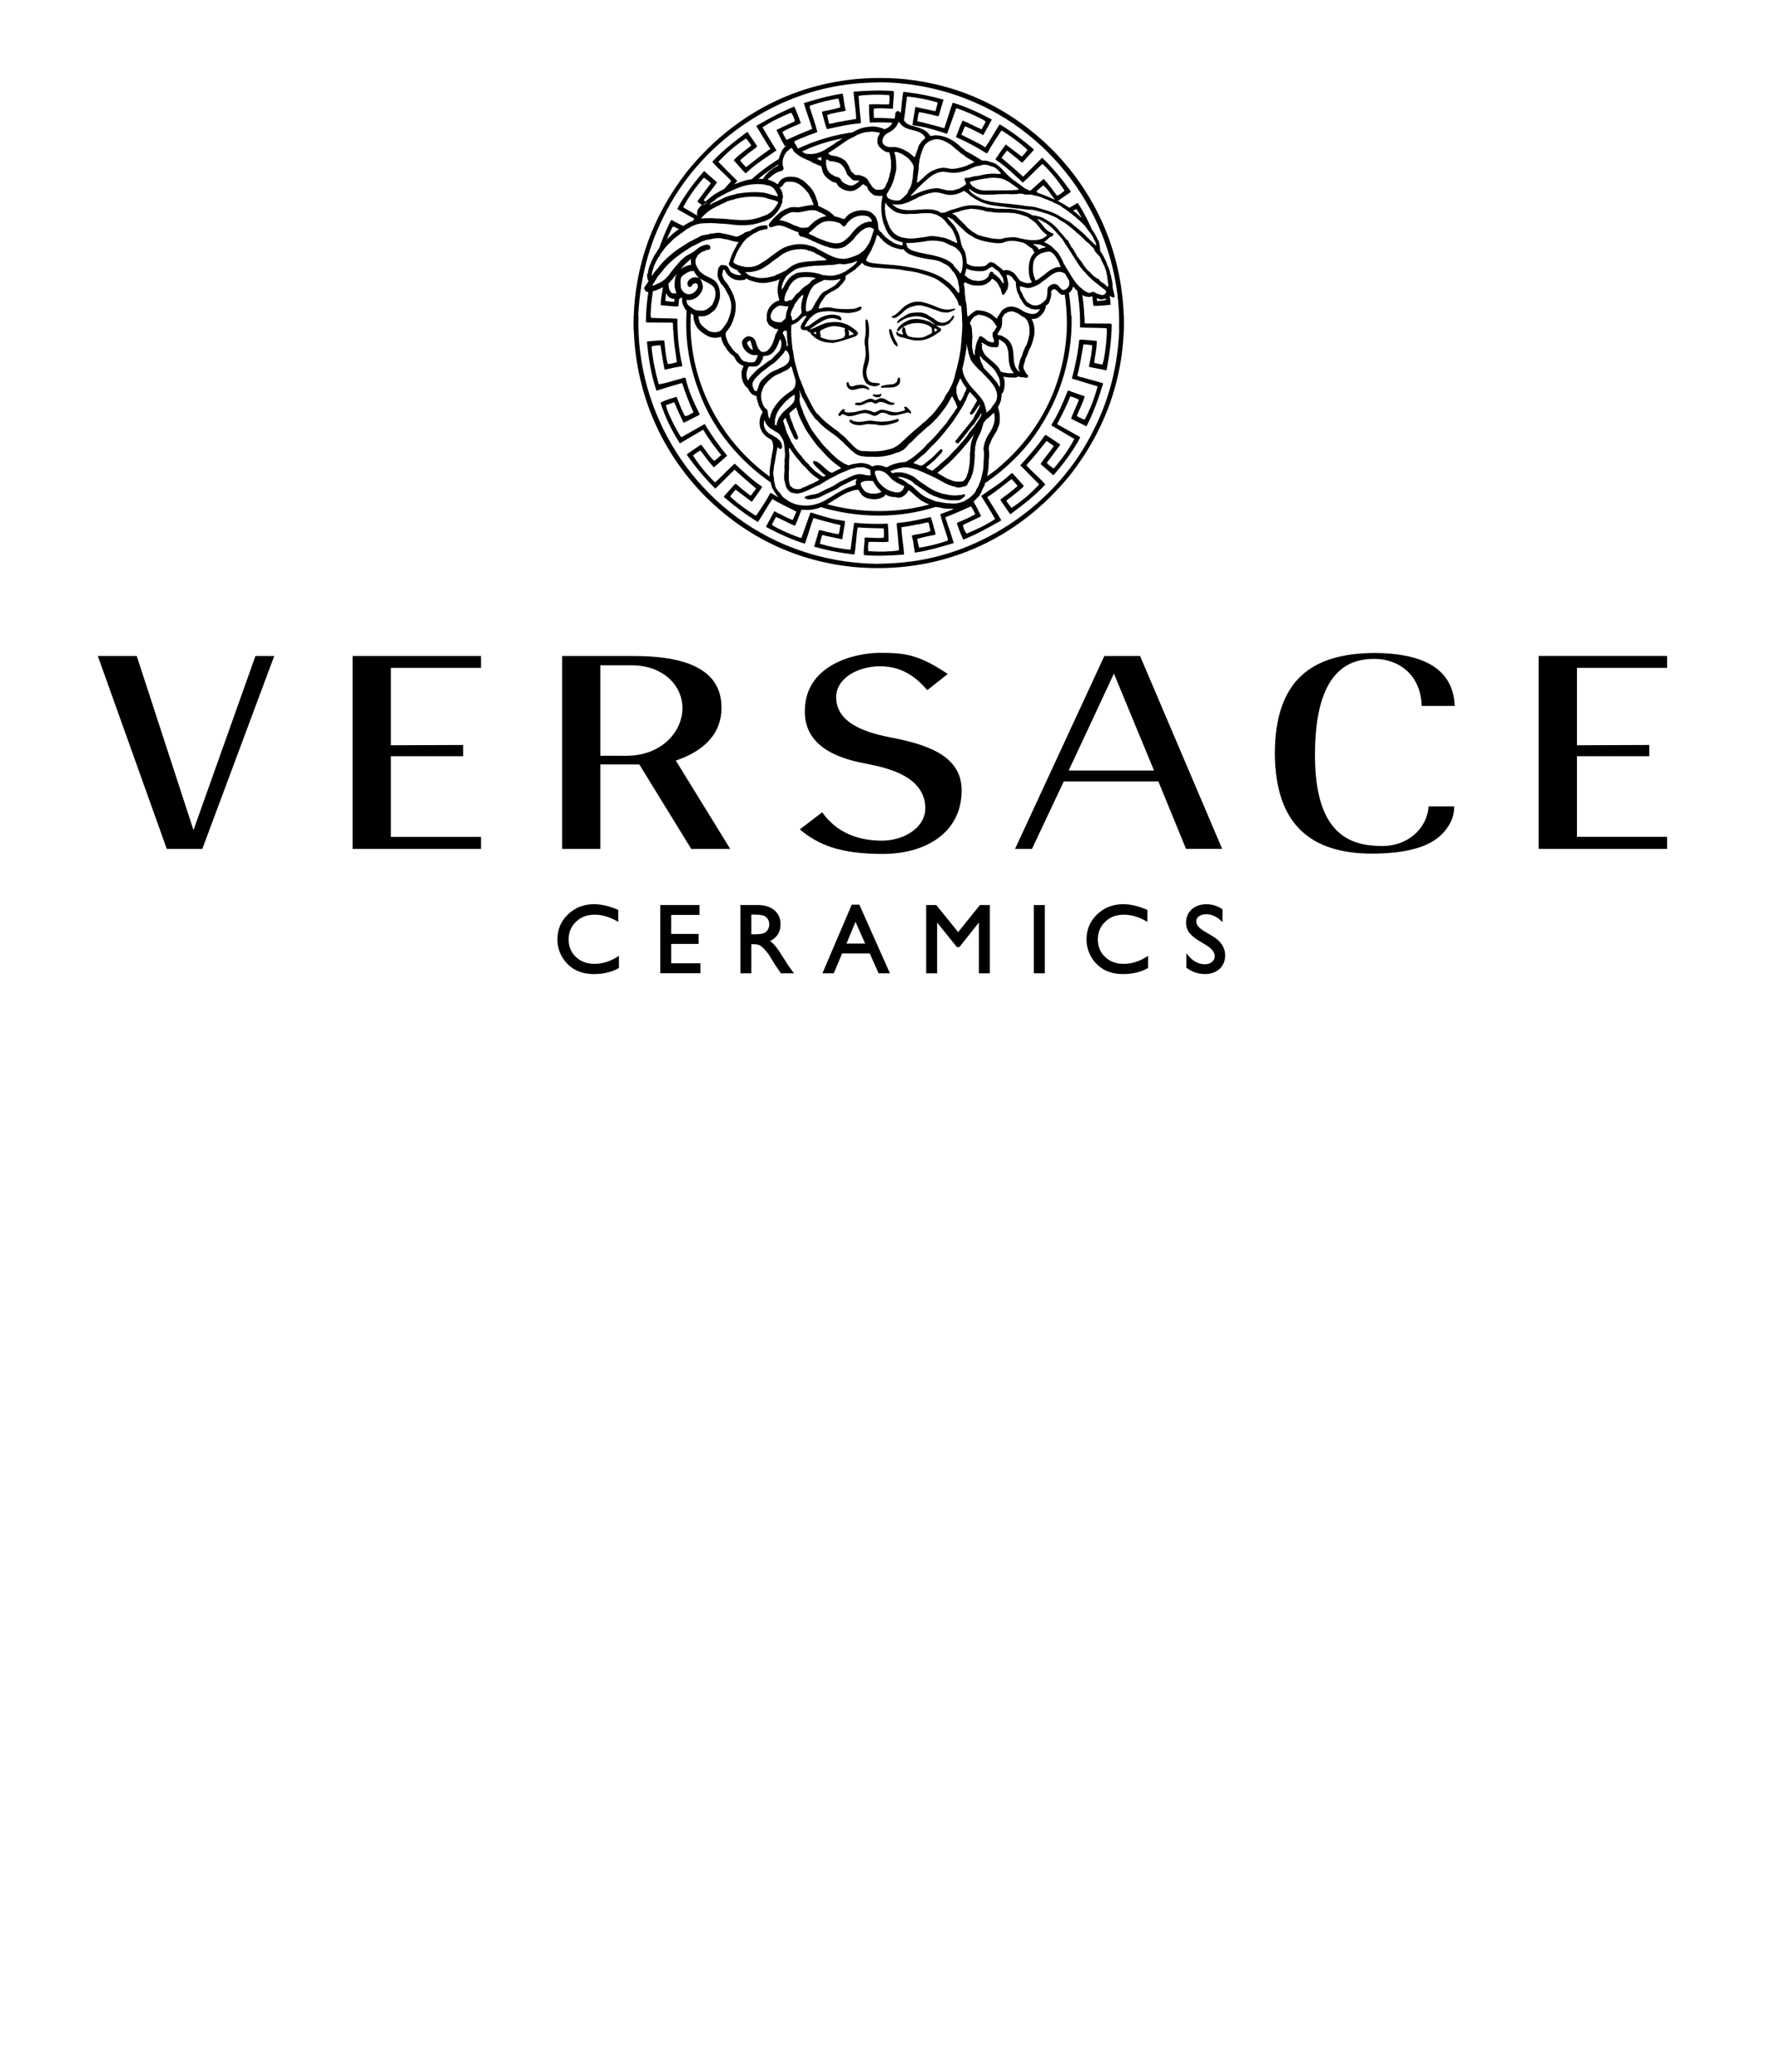 <?xml version="1.0" encoding="utf-8"?>
<!-- Generator: Adobe Illustrator 26.1.0, SVG Export Plug-In . SVG Version: 6.00 Build 0)  -->
<svg version="1.1"
	 id="svg9" xmlns:inkscape="http://www.inkscape.org/namespaces/inkscape" xmlns:sodipodi="http://sodipodi.sourceforge.net/DTD/sodipodi-0.dtd" xmlns:svg="http://www.w3.org/2000/svg"
	 xmlns="http://www.w3.org/2000/svg" xmlns:xlink="http://www.w3.org/1999/xlink" x="0px" y="0px" viewBox="0 0 907.09 1058.27"
	 style="enable-background:new 0 0 907.09 1058.27;" xml:space="preserve">
<sodipodi:namedview  bordercolor="#666666" borderopacity="1.0" id="namedview11" inkscape:current-layer="g15" inkscape:cx="453.97634" inkscape:cy="528.52786" inkscape:pagecheckerboard="0" inkscape:pageopacity="0.0" inkscape:pageshadow="2" inkscape:window-height="2050" inkscape:window-maximized="1" inkscape:window-width="3840" inkscape:window-x="-12" inkscape:window-y="-12" inkscape:zoom="0.82493286" pagecolor="#ffffff" showgrid="false">
	</sodipodi:namedview>
<g id="g15" transform="matrix(1.333,0,0,-1.333,0,1058.268)" inkscape:groupmode="layer" inkscape:label="Eterno-SolidGold">
	<g id="g33">
		<g>
			<g id="g35">
				<g id="g171" transform="translate(340.998,414.195)">
					<path id="path173" d="M2.64,219.03c-1.41-0.45-2.89-0.8-4.49-0.86c-1.87-0.18-3.27,0.08-4.79,0.31
						c-2.26,0.22-4.24-0.8-6.49-0.29c-0.73,0-1.12,0.59-1.8,0.65c-0.23,0.13-0.36-0.08-0.39-0.26c-0.16-0.33,0.19-0.52,0.32-0.78
						c1.45-1.16,3.69-1.23,5.47-0.79c1.42,0.39,2.72,0.01,4.08,0.07c2.59-0.79,5.31-0.12,7.71,0.64c0.45,0.21,1.26,0.35,1.37,1.04
						C3.51,219.1,2.98,219.37,2.64,219.03 M5.84,223.87c-0.62-0.44,0.45-0.89,0.07-1.35c-0.79-0.34-1.69-0.58-2.54-0.73
						c-2.2-0.39-4.16,0.8-6.28,0.93c-1.18-0.03-1.86-0.91-3-1.04c-1.26,0.56-2.74,1.17-4.27,0.84c-1.32-0.19-2.5-0.71-3.74-0.79
						c-1.17-0.05-2.44-0.33-3.43,0.39l0.18,0.21c0.04,0.17,0.07,0.4-0.1,0.51c-0.65,0.32-1.04-0.39-1.49-0.73
						c-0.22-0.63-0.93-0.78-0.8-1.48c0.1-0.21,0.35-0.39,0.61-0.38c0.28,0.28,0.42,0.51,0.81,0.7c0.31,0.08,0.61,0,0.84-0.14
						c2.5-1.48,4.59,0.27,7.06,0.53c1.39,0.34,2.73-0.37,3.89-0.87c0.95-0.36,1.87,0.23,2.54,0.74c0.72,0.65,1.93,0.27,2.77,0
						c1.16-0.84,2.92-0.79,4.34-0.51c1.23,0.39,2.59,0.57,3.82,1.03l0.72-0.4c0.19-0.12,0.45,0,0.52,0.21
						c-0.12,0.32-0.26,0.65-0.52,0.91C7.27,222.92,6.88,223.87,5.84,223.87 M-2.66,227.06c-1.13,0.32-1.91-0.52-2.83-0.77
						c-2.19,1.54-3.5-0.21-5.33-0.71c-0.65-0.4-1.89,0.12-2.37-0.52c-0.13-0.14,0.03-0.33,0.08-0.41c0.89-0.39,1.83-0.37,2.74-0.05
						c1.11,0.32,1.33,0.77,2.46,0.98l0.78,0.06c0.39,0.07,0.55-0.08,1-0.32c0.49-0.14,0.4-0.47,1.26-0.2
						c2.01,1.62,3.82-0.78,5.97-0.59c0.19,0.24,0.58,0,0.78,0.26c0.01,0.2-0.05,0.53-0.27,0.65C-0.13,225.27-1.1,226.86-2.66,227.06
						 M-16.38,233.09c-0.26-0.84,0.12-1.57,0.61-2.14c1.36-1.41,3.3-0.08,4.93-0.02c1,0.25,1.99-0.25,2.88-0.57
						c0.16,0.03,0.26,0.27,0.23,0.45c-0.13,0.19-0.33,0.37-0.55,0.45c-1.33,1.32-3.57,1.17-5.19,0.6c-0.51-0.12-0.87-0.39-1.51-0.08
						c-0.43,0.33-0.72,0.91-0.65,1.36C-15.8,233.34-16.16,233.28-16.38,233.09 M3.88,235c-0.95,0.09-0.74-0.96-1.02-1.54
						c-0.9-1.23-2.25-1.01-4.03-1.22l-1.73-0.4c-0.18-0.19-0.5-0.27-0.37-0.55c0.16-0.05,0.29-0.21,0.45-0.16
						c0.79,0.02,1.72,0.02,2.24,0.06c1.5,0.08,2.45-0.03,3.69,0.74c0.99,0.63,1.05,1.83,0.93,2.78L3.88,235z M18.41,253.3
						c-0.32-0.39-0.88-0.6-1.04-0.74c-0.2-0.04-0.07,1.14-0.13,1.39C17.18,254.08,18.47,253.3,18.41,253.3 M8.24,259.75
						c-1.11-0.18-2.33-1.09-3.23-1.66c-0.65-0.28-1.06-0.65-1.52-1.04c-0.18-0.15-0.45-0.58-0.51-0.8
						c-0.05-0.13-0.12-0.45,0.14-0.39h0.07c0.06,0.09,0.01,0,0.12,0.05c-0.07,0.09,0-0.03,0.03,0.04c0.05,0,0.21,0.18,0.24,0.14
						c0.19,0.11,0.13,0.07,0.19,0.13l0.13,0.11c0.21,0.22,0.06,0,0.06,0.08c0.25,0.18,0.33,0.2,0.58,0.32
						c1.47,1.04,2.62,1.4,4.92,1.75c2.27,0.12,3.24-0.26,4.64-0.79c1.79-0.83,2.87-2.01,3.33-2.4c0.05-0.31-1.88,1.17-2.59,1.3
						c-2.2,0.72-3.69,1.05-6.16,0.78c-2-0.37-4.01-1.69-5.29-3.17c-0.05-0.07-0.2-0.56-0.31-0.52c-0.16-0.24-0.34-0.52-0.16-0.78
						c0.11-0.04,0.45-0.11,0.57-0.06c0.54,0.47,0.59,0.77,1.04,1.03c2.93,2.29,7.06,2.61,10.23,1.21c0.48-0.36,1.21-0.6,1.49-1.21
						c-0.07-0.78,0.37-1.4-0.19-1.94c-0.26-0.06-1.17-0.71-1.36-0.65c-2.01-1.33-4.48-1.14-6.86-0.62
						c-0.94,0.15-1.16,0.89-1.56,1.67c-0.25,0.67,0.06,1.77-0.9,2c-0.12,0-0.23-0.09-0.23-0.2c-0.68-1.08-0.1-1.68,0.06-2.57
						l-0.09-0.07c-0.65,0.26-1.75,0.21-2.01,1.03c-0.14,0.08-0.32,0.02-0.43-0.06c-0.16-0.28-0.02-0.6,0.04-0.86
						c0.2-0.62,0.7-0.59,1.11-0.95c1.38-0.21,2.78-0.78,4.15-1.05c2.46-0.76,5.44-0.39,7.64,0.73c1.23,0.57,2.07,1.13,3.24,1.97
						c0.19,0.19,0.54,0.4,0.71,0.48c0.13,0.2,0.06,0.32,0.26,0.58c0,0.39-0.13,0.33-0.39,0.59c-0.07,0-0.91,0.57-0.93,0.59
						l-0.61,0.45c0.45-0.14,2.58-0.17,3.03-0.12c1.04,0.51,1.94,0.49,2.53,1.54c0.26,0.12,0.38,0.46,0.65,0.59
						c0.2,0.39,0.52,0.78,0.65,1.16c0.08,0.24,0,0.45-0.13,0.65c-0.58-0.13-0.84-0.75-1.04-1.17c-0.93-0.96-1.88-1.5-3.24-1.65
						c-1.42,0.21-2.14,0.53-3.69,1.85c-0.52,0.14-1.75,1.03-2.27,1.34C12.49,260.23,10.58,260.09,8.24,259.75 M-8.64,257.36
						c-0.24,0-0.26-0.12-0.46-0.2l0.07-0.04l-0.13-0.12l0.04-0.02c0.03-0.07-0.04-0.11-0.07-0.12c-0.08-1.56,0.17-3.04,0.07-4.41
						c-0.07-1.94-0.78-3.62-0.2-5.46c0.05-1.24,0.33-2.44,0.17-3.67c-0.22-1.16-0.38-2.51-0.84-3.63c-0.32-2.13-0.54-4.32,0.65-6.13
						c0.58-1.36,2.17-1.64,3.46-1.91c0.72,0.05,1.43,0.21,2.12,0.56c0,0.17,0.05,0.45-0.13,0.64c-0.91,0.04-1.39,0.05-2.33,0.2
						c-1.33,0.12-1.96,0.91-2.33,2.07c-1.04,3.25,0.81,4.53,0.75,7.67l-0.07,1.66c-0.1,1.99-0.58,4.45,0,6.49
						c0.05,1.79,0.13,2.49-0.1,4.07c0.07,0.83-0.41,1.41-0.38,1.94C-8.51,257.05-8.58,257.2-8.64,257.36 M12.58,263.98
						c-0.97,0.12-1.94,0.2-2.98,0.05c-1.36-0.28-2.72-0.9-3.89-1.76c-0.58-0.63-0.97-0.82-1.33-1.29c-1-0.85-1.85-2-3.2-2.39
						c-0.13-0.05-0.32-0.18-0.39-0.31c0.28-0.45,0.7-0.31,1.22-0.45c1.05,0.37,2.29,1.4,3.12,2.19c0.84,0.92,1.67,1.49,2.91,2.02
						c0.91,0.25,1.78,0.46,2.46,0.66c1.29,0.06,2.28-0.1,3.3-0.47c1.16-0.21,1.23-0.45,2.46-0.79c0.62-0.39,1.5-0.45,2.01-0.72
						c0.07-0.05,1.18-0.5,1.97-0.65c1.99-0.25,2.57-0.19,4.45,0.72c0.26-0.11,0.2,0.15,0.45,0.21c0.05,0.13,0.13,0.37-0.06,0.45
						c-1.1-0.12-2.14-0.51-3.24-0.37c-0.78,0.04-1.42,0.19-2.14,0.37c-1.13,0.41-2.02,0.79-3.3,1.31
						C15.1,263.27,14.2,263.54,12.58,263.98 M-3.4,228.81c-0.67-0.45-1.85-0.39-2.66-0.16c-0.29-0.05-0.26-0.4-0.35-0.61
						c0.87-0.47,2.11-0.97,3.01-0.18c0.12,0.24,0.36,0.43,0.29,0.75C-3.08,228.8-3.25,228.81-3.4,228.81 M0.13,253.66
						c-0.12-0.11-0.23-0.19-0.29-0.31c0.06-1.09,0.34-2.2,0.76-3.18c0.58-1.11,1.04-2.51,2.21-3.16c0.19-0.13,0.39,0,0.39,0.2
						c-0.2,0.31-0.09,0.56-0.2,0.89c-0.18,0.39-0.51,0.65-0.63,1.06c-0.73,1.22-1.11,2.54-1.51,3.87
						C0.72,253.35,0.45,253.62,0.13,253.66 M-15.54,251.07c0,0,0.16,1.66-0.3,2.27c-0.28,0.32,2.03-1.36,2.18-1.61
						C-13.57,251.61-15.19,251.14-15.54,251.07 M-26.42,253.04c0.03,0.05,2.76,1.59,4.89,1.67c2.23,0.07,4.14-0.71,4.53-0.81
						c0.17-0.04-0.44-0.22-0.1-1.35c0.2-0.62,0.2-1.58-0.38-2.1c-0.61-0.52-2.27-0.79-2.95-0.95c-0.72-0.15-2.4-0.15-3.27,0.1
						c-0.87,0.25-1.98,0.46-2.79,0.98c0,0,0.23,0.44,0.03,1.07C-26.58,251.94-26.72,252.55-26.42,253.04 M-6.25,195.33
						c0.36-0.46,0.42-1.14,0.89-1.54c0.05-0.16,0.28-0.34,0.4-0.54c0.49-0.71,1.18-1.3,1.82-1.94v-0.13
						c-1.65-0.9-4.02-0.84-5.67-0.13c-0.45,0.26-0.9,0.61-1.16,1.05c-0.65,0.7-1.04,1.58-1.1,2.53
						C-9.78,195.65-7.92,195.52-6.25,195.33 M-2.59,199.02c0.23,0.06,0.21-0.2,0.45-0.13v-0.04c1.62-0.68,2.54-2.82,4.23-3.59
						c0.11-0.18,0.27-0.28,0.5-0.39c0.98-0.51,2.02-1.08,3.09-1.47c0.09-0.15-0.17-0.34-0.1-0.55c-0.26-0.3-0.39-0.56-0.45-0.9
						l-0.07,0.01c-0.45-0.58-1.16-0.97-1.96-0.97c-2.53,0.12-4.72,1.23-6.38,3.04c-0.9,0.84-1.48,1.75-1.84,2.98
						c-0.25,0.66-0.74,1.56-0.27,2.25C-4.44,199.47-3.47,199.47-2.59,199.02 M-34.58,203.18c0.67-0.84,1.39-1.79,2.3-2.48
						c1.26-1.49,2.69-3.04,4.44-4.08c0.29-0.3,0.68-0.45,0.91-0.7c-0.42-0.54-1.1-0.79-1.72-1c-0.2-0.29-0.58-0.34-0.91-0.51
						c-1.34-0.45-2.36-1.23-3.75-1.57l-0.32-0.3c-1.04-0.39-2.38-0.44-3.34,0.12c-0.29,0.06-0.26,0.33-0.51,0.39
						c-0.16,0.12-0.33,0.28-0.52,0.39c-0.78,1.68-0.59,3.56-0.56,5.51c0.17,1.87-0.08,4.12,0.2,5.96c-0.03,1.08-0.23,1.99-0.13,3.1
						l0.13,0.13C-37.18,206.53-36.08,204.78-34.58,203.18 M32.06,212.23c-0.3-0.71-0.57-1.42-0.75-2.19c-0.1-1-0.33-2.19-0.33-3.25
						c-0.26-1.1,0-2.27-0.2-3.43c0.04-1.68-0.42-3.43-0.75-5.11c-0.15-0.13-0.35-0.39-0.28-0.72c0-0.19-0.17-0.35-0.22-0.52
						c-0.3-0.79-0.82-1.56-1.66-1.81c-1.32-0.12-2.85-0.12-4.02,0.39v0.07c-0.58,0.12-1.04,0.45-1.52,0.52
						c-1.2,0.71-2.82,1.56-3.92,2.29c0.84,0.82,1.69,1.34,2.47,2.18c2.25,1.7,4.15,3.95,6.07,5.92c1.29,1.53,2.61,2.88,3.78,4.5
						c0.55,0.78,1.34,1.57,1.75,2.34C32.46,212.91,32.08,212.75,32.06,212.23 M-47.8,218.38l0.03,0.07
						c0.17-0.71,0.72-1.62,1.39-2.27c0.51-0.33,0.75-0.84,1.36-0.97c1.04-0.91,2.53-1.17,3.21-2.46c0.58-0.73,0.94-1.49,1.26-2.33
						c0.24-1.04,0.27-2.01,0.39-3.04c0.06-1.04,0.25-2.2,0-3.3c0-0.26,0.03-0.5-0.04-0.78c-0.32-0.13,0.07-0.45,0.04-0.71
						c-0.07-0.58-0.04-1.3-0.15-1.88c0.25-2.01-0.5-4.14,0.27-5.95c-0.07-0.5,0.39-0.78,0.26-1.29c0.31-0.55,0.42-1.17,1-1.55
						c0.12-0.2,0.12-0.52,0.45-0.46c0.26-0.19,0.36-0.52,0.71-0.52c0.81-0.1,1.62-0.45,2.46-0.38c3.01,0.51,5.6,2.26,8.39,3.37
						c2.01,1.23,3.98,2.53,6.12,3.43c1.66,1.1,3.56,1.62,5.37,2.46c0.95,0.36,1.95,0.45,2.95,0.78c1.01-0.06,2.25,0.32,3.2-0.26
						c0.62-0.11,1.13-0.45,1.75-0.65c-0.03-0.71,0.17-1.49,0.22-2.09c-1.81-0.35-3.3,0.73-5.09,0.34c-1.09-0.12-2.06-0.69-3.01-1.08
						l-0.03,0.06c-0.75-0.56-1.78-0.78-2.59-1.34c-1.23-0.4-2.33-1.24-3.31-1.9c-0.9-0.39-1.69-0.97-2.65-1.24
						c0.04-0.12-0.13-0.12-0.2-0.12c-0.91-0.39-1.58-0.91-2.49-1.18v-0.06c-0.29-0.19-0.65-0.38-1.02-0.46
						c-0.34-0.06-0.63-0.23-0.99-0.32c-0.25-0.13-0.64,0.04-0.87-0.13c-0.94-0.07-1.78-0.45-2.66-0.67
						c-0.22-0.1-0.57-0.35-0.42-0.62c0.03-0.12,0.13-0.13,0.2-0.12c0.52-0.39,1.29-0.52,2.01-0.39c1.29,0.19,2.79,0.39,3.85,0.97
						c1.68,0.9,3.4,1.62,5.12,2.46c0.29,0.06,0.59,0.39,0.94,0.39c0.19,0.25,0.53,0.32,0.78,0.58c1.71,1.23,3.91,1.95,5.76,3.04
						c0.46,0.01,0.79,0.4,1.27,0.33c0.06-0.18-0.2-0.26-0.08-0.45c-0.05,0-0.08-0.07-0.12-0.07c-0.09-0.32-0.31-0.78-0.13-1.1v-0.64
						c-1-0.26-1.94-0.78-2.94-0.98l-0.03-0.02c-0.97-0.37-1.91-0.89-2.85-1.34c-0.09-0.25-0.55-0.25-0.68-0.45
						c-1.49-0.71-2.61-1.68-4.05-2.39l-0.03,0.02c-0.07-0.28-0.39-0.21-0.52-0.34c-0.54-0.33-1.17-0.78-1.72-0.89v-0.06
						c-0.84-0.44-1.58-0.61-2.53-0.95c-2.26-0.62-4.66-0.69-7.06-0.17v0.06c-0.94,0-1.95,0.65-2.9,1.01
						c-1.18,0.95-2.77,1.52-3.43,2.98c-0.39,0.35-0.67,0.89-1.15,1.19c-0.04,0.2-0.23,0.32-0.26,0.49c-0.84,0.85-0.88,2.25-1.2,3.38
						c0.03,1.37-0.58,2.86-0.17,4.22c0.07,0.78,0.13,1.75,0.36,2.53c0.26,1.11,0.39,2.29,0.58,3.37c0.15,0.06,0.03,0.32,0.12,0.45
						c0,0.5,0.23,0.91,0.2,1.42c0.16,0.26,0.16,0.47,0.19,0.78c0.05,0.04,0.13,0.06,0.13,0.13c0.32-0.26,0.71-0.77,1.19-0.65
						c0.3,0.13,0.53,0.52,0.53,0.9c-0.03,0.06-0.13,0.16,0,0.2c-0.11,0.13-0.03,0.52-0.2,0.52c-0.26,1.81-2.3,2.87-3.86,3.76
						c-1.68,0.79-3.04,2.25-2.98,4.39c0,0.33,0.03,0.72,0.12,1.1C-47.94,218.43-47.8,218.52-47.8,218.38 M40.23,220.83
						c0.51-2.92-0.77-5.37-2.22-7.58c-0.82-1.08-1.08-2.19-1.58-3.38c-0.08-0.95-0.6-1.8-0.27-2.83c0.22-2.27-0.13-4.28-0.18-6.67
						c-0.15-1.63-0.67-3.16-0.99-4.66c-0.52-1.18-0.78-2.46-1.62-3.43c-0.39-1.36-1.37-2.27-2.46-3.17c-0.6-0.52-1.37-0.83-1.95-1.3
						c-1.75-0.83-3.82-1.29-5.89-0.97c-1.75-0.07-3.39,0.52-5.25,0.71c-1.36,0.57-2.85,1.12-4.15,1.75
						c-0.91,0.61-1.94,1.23-2.59,1.95c-1.23,0.96-2.27,2.45-3.83,3.03c-1.18,0.97-2.2,1.75-3.61,2.2c-0.21,0.12-0.34,0.33-0.45,0.38
						l0.06,0l-0.06,0.06c0.06,0.12,0.4-0.06,0.63-0.06v0c0.38,0.26,0.84-0.19,1.35-0.1c0.1-0.22,0.21-0.06,0.39-0.16
						c1-0.3,1.84-0.7,2.79-1.19c0.19-0.11,0.39-0.5,0.69-0.5c0.41-0.63,1.13-1.02,1.79-1.35v-0.12c0.74-0.52,1.47-0.98,2.25-1.46
						c0.73-0.62,1.75-1.14,2.53-1.68c0.58-0.1,0.91-0.56,1.55-0.68c2.46-0.97,5.09-1.79,7.9-1.62c0.78-0.06,1.62-0.06,2.33,0.33
						c0.58,0.63,1.62,0.84,1.62,1.81c-0.64,0.52-1.23-0.32-1.94-0.12c-1.95-0.33-3.92-0.13-5.77,0.32c-0.78,0.02-1.48,0.39-2.2,0.58
						c-0.67,0.33-1.47,0.52-2.2,0.91c-1.23,0.67-2.4,1.36-3.53,2.25l-0.05-0.06c-0.8,0.65-1.67,1.11-2.44,1.79
						c-0.65,0.54-1.39,1.19-2.18,1.52c-1.51,0.78-3.19,1.41-5.01,1.35c-0.85,0-1.69,0.06-2.41-0.34c-0.33,0.16-0.67,0.41-0.84,0.67
						c0.01-0.06-0.07,0.12,0,0.19c0.79,0.32,1.52,0.65,2.36,0.78c0.69,0.39,1.63,0.39,2.37,0.58c1.95,0.26,3.63-0.39,5.39-0.84
						c1.96-0.77,3.95-1.67,5.82-2.56c2.99-1.29,5.53-3.43,8.9-3.99c-0.03-0.12,0.05-0.12,0.1-0.19c0.26,0,0.45,0,0.69-0.01v-0.06
						c0.35,0.01,0.61-0.2,0.95,0.06c0.3-0.1,0.74,0.13,1.02,0.2c0.65,0.15,1.46,0.15,1.81,0.84c0.32,0.96,1.04,1.74,1.44,2.64
						c0.29,0.4,0.12,1,0.51,1.38c0.71,2.27,0.73,4.8,0.97,7.25c-0.18,0.41-0.07,0.97,0,1.49c0.11,0.52,0.06,1.04,0.06,1.56
						c0.16,0.45,0.2,0.9,0.33,1.29c0.22,1.55,1.04,2.85,1.68,4.21c0.52,1.1,0.78,2.32,1.12,3.44c0.05,0.29,0.05,0.45,0.34,0.62
						c0.35,0.53,0.79,1.25,1.39,1.5c0.84,0.78,1.55,1.36,2.33,2.14C40.15,221.35,40.23,221.04,40.23,220.83 M-35.81,223.63
						c0.24-0.38,0.16-0.89,0.52-1.22c0.54-2.59,2.01-4.78,3.09-7.14c1.92-2.91,3.97-6.02,6.62-8.61c1.47-1.68,3.04-3.3,4.85-4.66
						c0.66-0.52,1.46-1.04,2.11-1.56c0.03-0.06,0-0.19-0.1-0.19l0.03-0.05c-0.81-0.34-1.65-0.84-2.47-1.24l-0.06,0.06
						c-0.03-0.06-0.16-0.07-0.13-0.17c-0.23,0.1-0.21-0.35-0.45-0.22c-0.26-0.2-0.65,0-1,0.18c-1.04,0.6-1.71,1.34-2.72,2.23
						l-0.04-0.02c-0.29,0.42-0.67,0.65-1.11,0.92v0.12c-0.34,0.22-0.79,0.45-1.09,0.72c-0.41,0.12-0.8,0.29-1.26,0.25
						c-0.21-0.13-0.36-0.39-0.29-0.65c0.36-0.65,0.75-1.16,1.37-1.68c1.12-1.1,2.22-2.24,3.4-3.17c0-0.26-0.33-0.39-0.53-0.46
						c-0.62,0-1.1,0.46-1.6,0.72c-0.87,0.9-1.89,1.11-2.56,2.14l-0.05-0.06c-0.4,0.51-0.85,0.97-1.27,1.29
						c0,0.25-0.09,0.12-0.22,0.32c-0.3,0.46-0.81,0.8-1.24,1.29l-0.03-0.04c-0.39,0.44-0.78,1.07-1.23,1.46h-0.04
						c0.07,0.22-0.2,0.27-0.22,0.45c-0.52,0.71-1.07,1.04-1.46,1.75l-0.03,0c-0.52,0.52-0.84,1.24-1.33,1.82
						c-0.36,0.82-0.99,1.55-1.38,2.4l-0.05-0.06c-0.03,0.33-0.22,0.57-0.28,0.84c-0.26,0.19-0.16,0.57-0.46,0.78l-0.03-0.05
						c-0.1,0.83-0.75,1.41-0.92,2.25c-0.25,0.57-0.45,1.24-0.6,1.94c-0.19,0.7-0.55,1.49-0.69,2.07c0.17,0.44,0.5,0.83,0.75,1.17
						h0.2c0.34-1.3,1.07-2.37,1.36-3.61c0.67-1.34,1.23-2.74,1.91-4.1c0.36-0.12,0.5-0.78,0.98-0.58c0.31,0.07,0.45,0.39,0.54,0.7
						c-0.1,0.54-0.26,1.05-0.52,1.45c-0.08,0.64-0.48,1.19-0.74,1.74c0,0.32-0.36,0.39-0.33,0.71c-0.1,0.43-0.39,0.88-0.45,1.36
						c-0.3,0.71-0.64,1.65-0.97,2.38c-0.07,0.59-0.29,1.12-0.36,1.75C-37.53,222.07-36.62,222.92-35.81,223.63 M-36.33,228.3v-1.44
						c-0.06-0.25-0.12-0.51-0.22-0.75v-0.16c-0.13-0.08-0.26-0.24-0.23-0.4c-1.45-1.97-3.88-3.16-5.17-5.36
						c-0.44-0.45-0.75-1.1-0.89-1.72c-0.28-0.22-0.05-0.73-0.34-0.9c-0.02-0.22-0.08-0.4-0.08-0.68c-0.18-0.06-0.08-0.17-0.22-0.26
						c-0.81,0.26-0.29,1.44-0.45,2.24c0.16,0.56,0.35,1.12,0.45,1.68c0.42,0.87,0.58,1.52,1.2,2.31c0.07,0.17,0.16,0.28,0.28,0.38
						c1.5,2.07,3.21,3.77,5.48,5.19l-0.03-0.02L-36.33,228.3z M31.55,228.74c0.65-0.83,1.5-1.49,2.01-2.41
						c-0.11-0.57-0.51-1.01-0.77-1.51c-0.68-1.12-1.36-2.31-2.01-3.54c0.09-0.17,0.2-0.33,0.38-0.44c0.2-0.01,0.53,0.05,0.72,0.21
						c1.12,1.07,1.62,2.5,2.7,3.53c0.34-0.31-0.18-0.51-0.18-0.84c-0.19-0.7-0.65-1.23-0.91-1.87c-0.39-0.82-1.04-1.55-1.23-2.51
						c-1.3-1.7-2.8-3.43-4.04-5.01c-0.5-0.61-1.08-1.29-1.59-1.94c-0.1-0.13-0.27-0.39-0.4-0.58c-0.33-0.39-0.65-0.67-0.94-1.07
						c-0.09-0.36,0.1-0.56,0.29-0.81c0.26-0.09,0.58-0.13,0.91-0.07c1.88,2.14,3.57,4.53,5.37,6.74c0.71,0.39,0.97,1.28,1.42,1.84
						c0.52,0.9,1.36,1.73,1.78,2.81l0.03-0.05l0.07,0.13c0.13-0.13,0.07-0.45,0.07-0.65c-0.13-0.58-0.52-0.84-0.71-1.36
						c-0.52-0.93-1.24-1.83-1.81-2.79c-0.91-1.3-2.01-2.2-2.72-3.55c-0.98-1.23-1.81-2.47-2.85-3.43v-0.1
						c-0.78-0.75-1.49-1.79-2.33-2.49c-1.26-1.34-2.6-2.87-4.02-3.97c-0.46-0.46-1.04-0.8-1.46-1.24c-0.74-0.96-1.84-1.41-2.63-2.32
						c-0.57-0.2-1.09,0.28-1.61,0.45c-0.32,0.26-0.97,0.28-0.97,0.84c0.99,0.78,2.14,1.68,3.11,2.53c0.84,0.97,2.01,2.01,2.85,3.1
						c0.05,0.26,0.39,0.56,0.2,0.91c-0.15,0.2-0.39,0.45-0.65,0.26c-1.19-1.04-2.46-2.53-3.63-3.56c-0.44-0.26-0.78-0.65-1.16-0.84
						c0-0.26-0.33-0.26-0.46-0.39c-0.56-0.54-1.23-0.98-1.81-1.42c-0.65-0.2-1.38,0.2-1.94,0.44c-0.52,0.14-1.23,0.27-1.48,0.66
						l0.02-0.06c1.41,0.9,2.44,2.07,3.72,3.04c1.57,1.1,2.64,2.92,4.16,4.08c2.72,2.79,4.78,5.43,7.06,8.4
						c1.62,2.41,3.11,4.55,4.47,7.07c0.13,0.29,0.26,0.69,0.52,0.96c0.13,0.39,0.38,0.73,0.45,1.18c0.32,0.51,0.39,1.09,0.77,1.61
						c0.15,0.25,0.2,0.64,0.59,0.72C31.21,229.25,31.23,229,31.55,228.74 M-34.39,229.94c0.08-0.09,0.03-0.29,0.1-0.48
						c0.13-0.08,0.26-0.31,0.26-0.53c0.56-1.73,1.78-3.16,2.46-4.89c0.71-1.44,1.62-2.75,2.56-4.05c0.32-0.37,0.61-0.84,0.97-1.16
						c0.53-0.06,0.64-0.7,1.04-0.96c2.14-2.37,4.66-3.82,7.12-5.74c0.9-0.99,2.08-1.63,2.82-2.67c1.14-0.91,1.95-2.07,3.19-2.91
						c2.29-2.4,5.91-1.71,9.05-1.94c2.66,0.13,5.18,0.58,7.48,1.62c1,0.06,1.74,0.65,2.61,1.04c0.87,0.71,1.61,1.45,2.21,2.4
						l0.25,0.06c1.1,0.91,2.13,2.14,3.08,3.04c1.29,1.11,2.55,2.2,3.78,3.37c1.1,0.62,1.88,1.68,2.79,2.58
						c1.49,1.24,2.59,3.05,3.82,4.55c0.58,0.89,1.23,1.74,1.68,2.7c0.46,0.62,0.58,1.5,1.23,1.82c0.3-0.19,0.13-0.59,0.4-0.84
						c0.25-0.25,0.25-0.71,0.57-0.9c0.18-0.4,0.22-0.85,0.52-1.23c0.06-0.58,0.78-1.2,0.06-1.66c-1.15-1.97-2.66-3.72-3.89-5.66
						c-0.9-1.09-1.81-2.04-2.72-3.16c-1.42-1.75-2.91-3.31-4.66-4.87c-1.36-1.88-3.3-3.23-5.05-4.79c-0.58-0.39-0.97-0.78-1.62-1.08
						c-0.58-0.28-1.09-0.86-1.81-0.94c-2.36-0.18-4.84-0.76-6.94-2.04c-0.72,0.17-1.27,0.45-1.95,0.62
						c-1.2,0.26-2.46,0.27-3.46-0.28c-0.52,0-0.84,0.5-1.29,0.67c-1.39,0.52-2.95,0.84-4.4,0.52c-1.04-0.13-2.19-0.29-3.18-0.65
						c-0.65-0.32-1.12,0.36-1.71,0.39c-0.94,0.45-1.62,1.1-2.53,1.61c-2.11,1.68-3.89,3.7-5.77,5.57c-1.91,2.46-3.82,4.66-5.31,7.33
						c-0.84,1.92-1.75,3.33-2.44,5.23c-0.18,0.72-0.45,1.43-0.77,2.13c-0.39,1.17-0.92,2.42-0.49,3.76c0.02,0.53,0,1.09-0.09,1.58
						c0.17,0.36-0.26,0.5-0.16,0.96l0.16-0.14L-34.39,229.94z M27.22,234.61c0.13-0.05,0.13-0.3,0.27-0.43
						c0.45-1.17,1.35-2.2,2.03-3.25c0-0.45-0.34-0.82-0.36-1.28c-0.13,0.11-0.04-0.06-0.13-0.12c-0.2-0.33-0.39-0.66-0.46-1.07
						c-0.29-0.56-0.51-1.09-0.79-1.61c-0.05-0.35-0.45-0.58-0.63-0.9c-0.39,0.33-0.78,0.71-0.84,1.17
						c-0.26,0.58-0.45,1.17-0.52,1.81c-0.39,0.66,0.13,1.45-0.19,2.19c0.32,0.78,0.58,1.57,1,2.35c0.17,0.43,0.23,0.95,0.56,1.23
						C27.15,234.69,27.15,234.63,27.22,234.61 M-37.29,238.6c0.18-1.18,0.6-2.3,0.96-3.45c0.16-0.76,0.62-1.54,0.28-2.38
						c-0.05-0.69-0.15-1.44-0.64-1.93c-0.39-0.66-0.91-1-1.62-1.34c0.03-0.23-0.3-0.18-0.39-0.34c-2.59-1.74-4.79-4.12-6.32-6.96
						v-0.24c-0.06-0.11-0.19-0.28-0.26-0.46c-0.23-0.59-0.42-1.17-0.51-1.79l-0.03,0.03c-0.05-0.06-0.05-0.19-0.14-0.19l0.03,0
						c0-0.06-0.19,0-0.07-0.12c-0.03-0.07-0.1-0.05-0.13-0.05c-0.23,0.34-0.2,0.79-0.36,1.29c-0.26,0.79,0.1,2.13-1,2.48
						c-0.56,0.57-0.95,1.27-1.2,2.05c-0.09,0.31-0.14,0.64-0.32,0.89c-0.07,0.89-0.35,1.77-0.16,2.61c0.06,0.72,0.45,1.29,0.52,2
						c0.06,0.06,0.16,0.06,0.16,0.14c0.17,0.27,0.2,0.66,0.39,0.92c1.33,1.81,3.15,3.61,5.26,4.51c1.26,0.45,2.25,1.12,3.49,1.62
						c0.16,0.32,0.58,0.26,0.73,0.53c0.4,0.26,0.52,0.7,0.92,0.9C-37.53,239.16-37.43,238.85-37.29,238.6 M34.79,243.31
						c-0.06,0.02-0.06,0-0.06-0.05c0.19,0.05,0.26-0.28,0.32-0.34c0.47-0.45,0.84-1.15,1.49-1.46c0.13-0.29,0.52-0.36,0.71-0.6
						c1.49-1.44,3.31-2.72,4.08-4.73c0.9-1.31,1.29-3.11,0.95-4.66l-0.05,0.05c-0.06-0.17-0.12,0.01-0.19,0.01
						c-0.21,0.63-0.65,1.17-1,1.81c-0.68,0.83-1.34,1.66-2.14,2.51c-1.07,1.04-1.91,2.02-2.88,3c-0.05,0.2,0.06,0.39-0.13,0.59
						c-0.42,0.89-0.86,1.54-1.04,2.53C34.86,242.42,34.41,242.93,34.79,243.31 M-38.7,244.34c0.46-1.13,0.56-2.45-0.06-3.49
						c-0.1-0.17-0.3-0.2-0.27-0.37l-0.03,0.04c-1.04-1.29-2.75-1.69-4.22-2.51c-1.25-0.51-2.59-1.04-3.46-2.05h-0.12
						c-1.17-1.18-2.78-2.08-3.2-3.91c-0.27-0.51-0.3-1.15-0.59-1.62c-0.04-0.2-0.1-0.49-0.23-0.59c-0.3-0.11-0.62,0.08-0.87,0.22
						c-0.14,0.29-0.27,0.31-0.33,0.68c-0.35,0.67-0.51,1.39-0.42,2.19h0.03c0.58,1.77,2.08,2.74,3.31,4.04
						c1.29,0.97,2.68,1.97,3.92,3c0.55,0.18,0.81,0.63,1.33,0.9c1.08,0.99,1.87,1.84,2.88,2.97c0.42,0.45,0.76,1.06,1.03,1.57
						C-39.24,245.46-39.03,244.79-38.7,244.34 M29.68,247.6l0.13-0.08l-0.13-0.12l0.13-0.06h-0.06c0-0.64,0.22-1.17,0.32-1.76
						c0.25-0.68,0.07-1.16,0.46-1.74c0.07-0.57,0.33-1.02,0.46-1.52c0.45-1.19,1.42-2.24,2.32-3.2c0.59-0.63,1.17-1.31,1.83-1.77
						c1.22-1.39,2.71-2.71,3.88-4.21c0.83-0.91,1.42-1.95,1.87-3.1c0.72-1.68,0.39-3.97-0.84-5.24c-0.52-0.59-0.91-1.37-1.36-2
						c-0.52-0.39-1.04-0.79-1.51-1.23c-0.11,0.19,0.02,0.38-0.06,0.68c-0.12,0.73-0.38,1.46-0.57,2.22
						c-0.52,1.94-2.07,3.45-3.37,4.93c-1.69,1.81-3.37,3.68-4.4,5.96c-0.46,0.89-0.66,1.87-0.84,2.96c0.51,2.07,0.97,4.15,1.29,6.3
						c0.13,0.91,0.39,1.85,0.32,2.75c0.02,0,0.08-0.03,0.13,0.03c-0.16,0.03,0,0.08-0.13,0.12c0.08,0,0.13,0.08,0.08,0.19h0.12
						L29.68,247.6z M-52.78,247.39c0.1-0.53,0.23-1.09,0.46-1.61c-0.1-0.11-0.33-0.08-0.46-0.02c-0.91,0.52-1.42,1.44-1.82,2.41
						c0.13,0.51,0.46,0.72,0.88,1.02C-52.91,249.06-53.08,247.99-52.78,247.39 M43.99,248.36c0.88-0.84,1.33-2.01,1.49-3.3
						c0.33-1.56,0.06-3.37,0.52-4.88c0.06-0.56,0.26-1.08,0.5-1.59c-0.05-0.2,0.14-0.39,0.21-0.54c0.24-0.5,0.71-0.84,0.9-1.32
						c-0.78-0.19-1.62,0.03-2.35-0.02c-1.08,0.33-2.83,0.02-3.03,1.52c-1.42,2.2-3.75,3.54-5.43,5.34
						c-0.58,0.62-0.87,1.57-1.28,2.35c0.06,0.52-0.28,1.03,0,1.47c0.3,0.5-0.49,0.48-0.21,0.99c1.1-0.2,1.94-1.3,3.2-1.54
						c0.82-0.27,1.27-0.13,2.18-0.15c0.13-0.18,0.35-0.1,0.58-0.06c0.28,0.12,0.46,0.31,0.52,0.64c0.1,0.19,0.1,0.53,0.13,0.84
						c0.07,0.51-0.08,1.1,0.07,1.49C42.82,249.46,43.18,248.76,43.99,248.36 M-41.45,248.69c0.1-1.3-0.09-2.26-0.59-3.25
						c-0.65-1.09-1.97-1.9-2.71-2.98c-0.55-0.61-1.33-0.91-1.93-1.34c-1.29-1-2.58-2.01-3.94-2.98c-1-1-2.11-2.07-2.98-3.17
						l-0.1-0.06c0-0.19-0.12-0.39-0.21-0.54c-0.08-0.19-0.14-0.37-0.3-0.39c-0.03,0.07-0.36,0.28-0.36,0.58
						c-0.42,1.17-0.29,2.79,0.33,4.02c0.03,0.25,0.16,0.45,0.31,0.65c1.02,0.1,2.28-0.2,3.29,0.26c0.77,0.45,1.26,1.08,1.65,1.92
						c0.03,0.23,0.18,0.34,0.26,0.54c0.16,0.02,0.19,0.26,0.25,0.4c0.04,0.31-0.13,0.72,0.14,0.86c1.21,0.17,2.5,0.29,3.35,1.15
						c1.34,1.22,2.16,2.97,2.7,4.6c0.19,0.15,0.22,0.45,0.31,0.71c0.05,0.13,0.18-0.12,0.18,0.07
						C-41.74,249.33-41.51,249.11-41.45,248.69 M-28.14,251.55c-0.09,0.04-0.23,0.04-0.26,0.14l-0.03-0.02
						c-0.23,0.14-0.49,0.39-0.68,0.63c0.33,0.07,0.76,0.39,0.97,0.09L-28.14,251.55z M-39.76,253.04c0.03-0.11,0.16-0.05,0.26-0.11
						c0.03,0,0.03,0.06,0.03,0.09c0.27-0.26,0.03-0.83,0.2-1.15c-0.06-1.29,0.07-2.29,0.2-3.51c0.13-0.24,0.03-0.83,0.11-1.17
						c0-0.22-0.24-0.16-0.34-0.13c-0.39,0.47-0.03,1.3-0.29,1.77c-0.1,0.05,0.03,0.33-0.1,0.44c-0.26,0.78-0.57,1.53-0.91,2.22
						c-0.23-0.02-0.11,0.33-0.32,0.43c-0.03,0.38,0.26,0.58,0.42,0.91c0.13-0.04,0.17,0.11,0.27,0.14v0.06h0.22
						c0-0.09-0.03-0.2,0.03-0.26c0.06,0.02,0.06,0.09,0.12,0.17c-0.18,0,0,0.11-0.06,0.21C-39.99,253.08-39.79,253.04-39.76,253.04
						 M38.75,257.51c0.84-0.67,1.61-1.51,2.07-2.55c0.19-0.13,0.39-0.29,0.32-0.56H41.1c-0.55-0.66-0.74-1.64-1.51-2.1
						c-0.12-0.61-0.12-1.16,0.07-1.79c0.13-0.28,0.19-0.71,0.39-1c-0.13-0.36,0.26-1.02-0.34-1.02c-0.89,0-1.8,0.34-2.43,0.84
						c-0.66,0.54-1.18,1.08-1.95,1.38c-0.13,0.08-0.2,0.32-0.39,0.24c-0.52-0.25-0.78-0.63-0.91-1.21
						c-0.52-0.78-0.71-1.81-0.97-2.76v-0.42H33c0.04-0.12-0.06-0.25-0.02-0.42c-0.06-0.15-0.19-0.4-0.19-0.54
						c0-0.7-0.13-1.24-0.07-1.88c-0.06,0-0.06-0.06-0.06-0.08v-0.08c-0.05,0-0.07-0.04-0.07-0.05c0.07-0.11-0.13,0.1-0.14,0.21
						c-0.06,0.2-0.25,0.57-0.38,0.73c-0.02,0.55-0.32,1.09-0.26,1.69c-0.13,0.16-0.16,0.4-0.13,0.54c0.02,1.25-0.08,2.59,0.13,3.78
						c-0.07,0.74-0.07,1.46-0.16,2.3c-0.04,1.07-0.17,2.22-0.85,3.07c0.35,0.75,0.68,1.68,1.46,2.26c0.33,0.65,1.07,0.41,1.55,0.98
						C35.7,259.06,37.32,258.44,38.75,257.51 M51.77,258.05c1.8-1.47,2-3.82,1.93-6.3c-0.13-0.07-0.06-0.26-0.06-0.39h-0.07
						c-0.21-1.43-0.61-2.85-1.16-4.1c-0.39-0.52-0.64-1.23-0.91-1.81c0-0.31-0.33-0.5-0.28-0.83c-0.11-0.08-0.11-0.23-0.11-0.34
						h-0.07c-0.13-1.23-1.1-2.06-1.1-3.35c-0.32-0.97-0.76-2.27-0.19-3.25c-0.06-0.18,0.26-0.26,0.19-0.43
						c-0.13-0.01-0.31,0.06-0.41,0.17c-0.04,0.12-0.3,0.14-0.3,0.28c-0.65,0.74-1.17,1.58-1.34,2.64c-0.41,1.7-0.22,3.83-0.61,5.57
						c-0.19,1.13-0.58,1.95-1.23,2.91c-0.78,1.04-1.88,1.59-2.93,2.2h-0.11v0.02c-0.39,0.16-0.84,0.19-1.23,0.26
						c-0.13,0.1-0.39,0.12-0.39,0.31c0.33,0.88,0.98,1.48,1.34,2.32c0.45,0.84,0.45,1.9,0.45,2.92c0.1,0.08-0.05,0.21,0,0.33
						c0.03,0.25-0.1,0.57,0.09,0.76c0.07,0.21,0.26,0.45,0.33,0.67c0.39,0.89,1.16,1.1,1.88,1.55l0.06-0.06
						c0.2,0.2,0.65,0.18,0.91,0.26c0.91,0.2,1.88-0.41,2.74-0.73C50.08,259.12,50.83,258.35,51.77,258.05 M-38.89,262.32l0.13-0.24
						c-0.07-0.18-0.22-0.39-0.27-0.62v-0.16c-0.06-0.19-0.12-0.39-0.21-0.58c-0.36-0.9-0.43-1.88-0.55-2.9
						c-0.08-0.08-0.23-0.22-0.23-0.38c-0.72-0.33-0.97-1.29-1.85-1.25c-1.35,0.06-2.98,0.22-3.6,1.5c-0.37,1.29,0.33,2.33,0.95,3.38
						c0.85,0.59,1.78,1.75,3.03,1.48C-40.69,262.6-39.79,262.15-38.89,262.32 M-33.07,266.05c-0.25-0.81-0.51-1.6-0.61-2.46
						c-0.24-1.03-0.19-2.2-0.03-3.19c0.22-0.91-0.74-1.29-1.08-1.95c-0.25-0.31-0.7-0.4-0.76-0.76l-0.05,0.02
						c-0.4-0.32-0.84-0.5-1.32-0.78c-0.37-0.14-0.35,0.23-0.42,0.39l0.03,0.04c-0.15,0.06-0.08,0.21-0.15,0.29
						c0.2,0.76-0.7,1.2-0.36,1.85c0.22,1.36,1.07,2.29,1.46,3.58c1.04,1.29,1.78,2.77,3.17,3.61
						C-32.83,266.7-33.16,266.31-33.07,266.05 M-18.88,272.5c-0.39-0.64-1.07-1.15-1.46-1.69c-0.46-0.48-0.94-0.79-1.49-1.08
						c-0.87-0.43-1.81-0.97-2.49-1.46h-0.16c-2.08-0.94-2.95-3.27-4.12-4.96c-0.18-0.51-0.49-0.89-0.71-1.36
						c-0.31-0.45-0.36-0.88-0.9-1.08c-0.13-0.13-0.39-0.21-0.55-0.24c-0.26-0.29-0.65-0.29-0.99-0.28
						c-0.03,0.17-0.18,0.13-0.25,0.28c-0.32,2.83,0.61,5.55,1.72,7.95c0.42,0.59,0.88,1.28,1.33,1.8c1.33,0.85,2.62,1.48,3.95,2.06
						c2.07-0.17,4.08-0.31,6.01,0.39C-18.75,272.83-18.84,272.53-18.88,272.5 M-69.49,271.25c1.11-0.55,2.4-1.38,2.62-2.73
						c0.55-1.98-0.25-4.07-1.17-5.75c-1.06-0.9-2-1.91-3.42-2.09c-1.52-0.07-3.18-0.02-4.22,1.03c-1.03,0.64-2.2,1.36-2.08,2.83
						v0.21c2.61-0.31,4.69,1.15,5.84,3.41c0,0.33,0.33,0.53,0.26,0.9c0.03,0.28,0.2,0.53,0.13,0.89c-0.13,0.62-0.27,1.46-0.58,2.1
						c-0.17,0.27-0.39,0.59-0.56,0.91C-71.66,272.4-70.59,271.76-69.49,271.25 M-30.07,273.44c0.57,0.04,1.26-0.16,1.74-0.26
						c-0.17-0.29-0.62-0.46-0.94-0.65c-0.85-0.37-1.22-1.37-1.95-1.81c-0.88-0.54-1.85-1.12-2.53-1.96
						c-0.68-0.51-0.94-1.29-1.75-1.54c-0.81-0.84-1.33-1.84-2.04-2.54c-0.91,0.33-1.53-0.84-2.52-0.37
						c-0.39,0.31-0.19,0.89-0.17,1.36c0.17,0.52,0.26,1.02,0.46,1.48c0.28,0.92,1.04,1.68,1.23,2.66c0.71,1.11,1.52,2.22,2.65,2.87
						c0.39,0.13,0.65,0.43,1.07,0.52c1.49,0.5,3.08,0.26,4.74,0.32L-30.07,273.44z M47.55,272.66c0.32-0.47,0.97-0.8,0.97-1.46
						c-0.13-0.1-0.12-0.29-0.06-0.36c0.18-1.57,0.32-3.12,1.29-4.35c-0.13-0.31,0.18-0.44,0.13-0.69c0.39-0.65,0.95-1.34,1.23-2.03
						c0.65-0.7,1.04-1.56,2.07-1.8c0.22-0.34,0.64-0.1,0.84-0.52c0.58-0.27,1.29-0.19,1.96-0.39c0.5,0.2,1.15-0.07,1.64,0.25
						c0.09,0.02,0.05-0.06,0.09-0.13c-0.26-0.37-0.52-0.71-0.77-1c-1.37-1.38-3.54-0.67-5.12-0.02c-0.78,0.39-1.35,0.87-2.14,1.29
						c-1.34,0.65-3.11,1.09-4.47,0.52c-0.12,0.06-0.25-0.06-0.29-0.1c0,0.05-0.06,0.04-0.09,0.04c-0.52-0.51-1.49-0.66-1.81-1.38
						c-0.26-0.11-0.23-0.31-0.32-0.45c-0.19-0.25-0.39-0.69-0.65-0.91c0.13-0.33-0.32-0.25-0.26-0.52l-0.06,0.06
						c-0.07-0.22-0.33-0.25-0.24-0.5l-0.02,0.05c-0.03-0.22-0.07-0.44-0.26-0.56c-0.07-0.1-0.33,0.11-0.39,0.17
						c-0.22,0.22-0.57,0.34-0.71,0.6l-0.06-0.03c-0.13,0.29-0.52,0.4-0.71,0.66c-1.04,0.66-2.33,1.29-3.63,1.5
						c-0.71,0.12-1.62,0.2-2.36,0.2c-0.82-0.41-1.59-0.98-2.24-1.55c-0.13-0.21-0.39-0.39-0.58-0.52c-0.1-0.08-0.19-0.24-0.32-0.29
						c-0.12,0.05-0.19,0.05-0.28,0.09l-0.05,0.4c-0.06-0.04-0.06-0.13-0.06-0.2c-0.18,1.95-0.06,3.98-0.63,5.83
						c-0.1,0.95-0.15,1.93-0.34,2.84c0.07,1.12-0.06,2.4-0.39,3.44c0.06,0.31,0.39,0.39,0.39,0.76c0.39-0.11,0.79-0.58,1.29-0.56
						c1.43-0.91,3.56-0.79,5.18-0.71c1.36,0.18,2.46,0.92,3.49,1.82c0.1,0.25,0.33,0.51,0.5,0.74c0.22-0.17,0.85-0.23,1-0.64
						c1.04-0.65,1.54-1.75,2.07-2.85c0.25-0.13,0.25-0.45,0.36-0.7c-0.1-0.58,0.4-0.92,0.34-1.5c0.07-0.26,0.2-0.44,0.5-0.45
						c0.95,0.29,1,1.5,1.69,2.13c0.16,0.91,0.45,1.88,0.16,2.82c-0.13,0.88-0.39,1.84-0.6,2.57c0.21,0.14,0.67,0,0.99,0
						C46.51,273.93,47.23,273.39,47.55,272.66 M-81.7,274.6c-0.61-1.44-0.67-2.98-0.67-4.48c0.06-1.03,0.45-1.84,0.67-2.83
						c-0.78-0.06-1.84-0.15-2.23,0.65c-0.66,0.84-0.72,2.08-0.81,3.17c0.6,0.32,0.81,0.99,1.36,1.39c0.36,0.29,0.59,0.72,0.85,1.11
						C-82.09,273.89-82.15,274.39-81.7,274.6 M66.91,275.05c0.32,0.08,0.33-0.25,0.52-0.42c0.53-0.84,1.04-1.74,1.49-2.64
						c-0.19-0.64,0.18-1.08-0.06-1.66c-0.11-0.08-0.07-0.28-0.16-0.39c-0.45-0.59-0.95-1.21-1.79-1.29l0.05-0.06
						c-0.83-0.21-1.21,0.58-1.73,0.99c-0.4,0.63-0.97,1.19-1.75,1.29c-1.17,0.1-2.2-0.61-2.77-1.43c0-0.3-0.08-0.46-0.16-0.7
						c0-1.25,0-2.87-0.69-3.97c-0.46-0.39-0.9-0.92-1.5-1.31c-1.09-0.82-2.47-1.04-3.82-0.58c-0.65,0.47-1.63,0.73-2.07,1.44
						c-0.52,0.7-0.91,1.41-1.3,2.07c-0.12,1.16-1.24,1.68-1.14,3.03v0.61c1.34-0.22,2.7-1,4.22-0.54c0.89,0.27,1.85,0.64,2.63,1.09
						l0.06-0.05c0.91,0.57,1.87,1.5,2.79,2.03c1.29,0.84,2.07,1.86,3.51,2.45C64.26,275.64,65.78,275.75,66.91,275.05
						 M-74.87,275.62c0.48-0.9,1.1-1.8,1.95-2.4v-0.07c-0.65,0.39-1.65,0.29-2.4,0.21c-0.94-0.33-1.63-0.84-2.1-1.74
						c0-0.71-0.13-1.5,0.59-1.82c0.34-0.08,0.74-0.01,0.94,0.21c0.27,0.3,0.22,0.75,0.64,0.84c0.36,0.25,0.9,0.38,1.32,0.25
						c0.47-0.41,0.56-0.92,0.47-1.54c-0.17-0.17-0.2-0.45-0.33-0.67c-0.68-1.08-1.91-2.03-3.37-1.95c-1.44,0.18-2.43,1.29-2.85,2.65
						c0.03,1.44-0.39,2.92,0.36,4.19c0.94,0.84,2.17,1.59,3.4,2.02c0.36,0.14,0.78-0.17,1.08,0.14
						C-74.93,275.97-74.99,275.75-74.87,275.62 M-62.95,275.89c0.36-1.05,1.26-1.96,2.14-2.55c0.2-0.19,0.53-0.25,0.75-0.45
						c1.33-0.7,2.95-0.68,4.43-0.42c0.2,0.13,0.62,0.2,0.72,0.51c0.32,0.02,0.52-0.39,0.81-0.45c2.32-0.92,5.11-1.67,7.8-1.05
						c1.34,0.34,2.82,0.45,3.98,1.16h0.17c-0.1-0.54-0.42-0.96-0.39-1.55c-0.13-0.25-0.07-0.57-0.19-0.78
						c-0.39-1.94,0-3.93,0.52-5.64c-0.23-0.25-0.75-0.22-1.05-0.44c-1.93-0.86-3.55-2.82-3.75-5.07c0.07-1.21-0.32-2.47,0.49-3.35
						c0.3-0.8,1.06-1.3,1.84-1.55c0.39-0.72,1.36-0.5,2-0.74c0.07-0.39-0.35-0.63-0.42-1.04c-0.2-0.19-0.17-0.49-0.45-0.64
						c0.06-0.18-0.15-0.18-0.12-0.32c-0.24-0.95-0.53-1.87-0.88-2.76c-0.24-0.73-0.66-1.56-1.11-2.15
						c-0.74-0.99-1.46-1.81-2.82-1.78c-0.97-0.11-1.17,0.8-1.78,1.24c-0.27,0.54-0.45,1-0.69,1.64c-0.25,1.1-0.7,2.38-1.87,2.85
						c-0.55,0.13-1.12,0.44-1.75,0.21c-0.84-0.42-1.62-0.93-1.92-1.9c-0.19-0.79,0.2-1.69,0.47-2.42c0.96-1.53,2.42-2.84,4.33-2.82
						c0.39-0.1,0.76,0.13,1.15,0.06c0.03-0.53-0.21-1.04-0.45-1.43c-0.19-0.59-0.54-1.35-1.26-1.37c-0.67,0-1.69-0.24-2.32,0.16
						c-1.9-0.05-2.59,1.58-3.43,2.93c-1.72,0.95-2.59,2.54-3.69,4.12c-0.61,1.23-1.18,2.51-1.1,3.97c0.71,1.26,2.03,2.44,2.43,3.91
						c0.11,0.36,0.36,0.7,0.45,1.11c0.23,0.39,0.17,0.9,0.45,1.29c0.54,2.17,0.87,4.92,0,7.06c-0.37,1.6-1.24,3.05-2.03,4.39
						c-0.53,1.31-1.91,2.16-2.3,3.57c-0.19,0.31-0.26,0.7-0.36,1.03c0.27,0.59,0.05,1.29,0.47,1.81l0.03-0.04l0.19,0.26
						C-63.14,276.43-63.18,276.03-62.95,275.89 M40.23,276.87c0.59-0.58,1.5-0.99,2.05-1.68c-0.04-0.45,0.45-0.59,0.54-1
						c0.31-0.23,0.33-0.68,0.65-0.9c0.2-0.65,0.33-1.4,0.33-2.03c0.06,0.04-0.07-0.05-0.07-0.08c0.06-0.13-0.06-0.08-0.11-0.13
						c-0.42,0.45-0.67,1.03-1.12,1.51c-0.39,0.7-1.11,1.06-1.56,1.6c-0.51,0.3-1.03,0.58-1.24,1.17c-0.18,0.25-0.44,0.32-0.76,0.25
						c-0.65-0.27-0.53-0.9-0.93-1.38v-0.25c-0.84-1.47-2.89-2.14-4.71-1.84c-0.71,0.18-1.54,0.04-2.15,0.57
						c-1.03,0.19-1.48,1.09-2.32,1.52l0.07,0.48c0.06,0.07,0.18,0.2,0.19,0.37c0.13,0.55,0.26,1.17,0.45,1.74
						c1.32-0.67,3.11-1,4.86-1c1.43-0.06,2.77,0.12,3.63,1.09c0.46,0.14,0.87,0.35,1.17,0.66
						C39.65,277.37,39.85,277.13,40.23,276.87 M-8.78,277.82c0.69-0.29,1.46-0.37,2.19-0.58c2.22-0.12,4.72-0.39,6.99-0.5
						c0-0.1,0.06,0,0.12-0.06l0.07,0.06c1.43-0.15,3.03-0.19,4.48-0.5v-0.03c2.2-0.39,4.46-0.53,6.64-1.23
						c1.78-0.49,3.53-1.03,5.21-1.73c0.78-0.36,1.69-0.79,2.33-1.34c1.36-0.88,2.63-1.93,3.82-3.14c0.26-0.34,0.55-0.68,0.84-1.08
						c0.58-0.63,0.95-1.33,1.4-1.97c0.29-0.53,0.74-1.01,0.84-1.63c0.35-0.27,0.03-0.78,0.4-1.06c-0.05-0.35,0.34-0.36,0.5-0.54
						l0.49-0.07c0.06-1.75,0.35-3.7,0.31-5.57c0.27-2.85-0.18-5.59-0.31-8.48c-0.1-0.24-0.1-0.6-0.1-0.78
						c-0.05-1.51-0.44-3.25-0.68-4.86c-0.19-0.98-0.39-1.89-0.66-2.85c-0.18-1.36-0.76-2.59-0.96-3.95
						c-0.2-0.67-0.39-1.38-0.58-2.07c-0.15-0.39-0.39-0.84-0.5-1.25c-0.29-0.62-0.61-1.36-1-1.93c-0.07-0.25-0.2-0.45-0.32-0.66
						c-0.52-1.02-1.43-1.87-1.71-2.98c-0.1-0.18-0.23-0.32-0.29-0.51c-0.2-0.16-0.26-0.38-0.45-0.58c-0.01-0.21-0.27-0.45-0.4-0.64
						c-1.49-1.96-2.73-3.99-4.73-5.63c-0.45-0.53-1.04-1.04-1.49-1.51c-0.06,0-0.13,0-0.13-0.05c-0.13-0.13-0.32-0.28-0.55-0.39
						c-1.24-1.25-2.58-2.2-3.92-3.44c-1.75-1.41-3.43-3.23-5.18-4.72c-1.23-1.04-2.65-1.8-4.27-2.07
						c-3.33-1.03-6.82-0.78-10.23-0.63c-1.59,0.24-2.66,1.34-3.7,2.37c-0.67,0.78-1.66,1.56-2.32,2.46
						c-0.94,0.97-2.35,1.91-3.27,2.85c-0.4,0.25-0.76,0.46-1.16,0.75c-0.42,0.48-0.95,0.74-1.46,1.17c-1.88,1.35-3.4,2.8-4.95,4.55
						c-0.56,0.19-0.66,0.77-1.05,1.12c-0.16,0.49-0.61,0.74-0.71,1.3c-0.23,0.43-0.58,0.89-0.79,1.39c-0.03,0.24-0.21,0.33-0.3,0.58
						c-0.57,1.04-1.14,2.3-1.78,3.43c-0.45,0.78-0.52,1.64-0.95,2.41c-0.25,0.73-0.64,1.42-0.84,2.14
						c-0.35,0.71-0.64,1.43-0.87,2.14c-0.84,3.03-1.87,6.14-2.16,9.39c-0.17,0.16,0.03,0.5-0.2,0.66c-0.17,1.58-0.35,2.77-0.42,4.25
						c-0.22,1.61-0.15,3.76-0.07,5.32c1.21,0.43,2.45,1,3.32,2.07c0.5,0.32,0.84,0.88,1.41,1.23c0.33,0.13,0.73,0.19,1.09,0.24
						c-0.09-0.5-0.51-0.9-0.76-1.35c-0.53-1.08-1.53-2-1.5-3.35c0.26-0.39,0.57-0.71,1.05-0.75c0.6-0.09,1.08-0.15,1.71-0.06
						c-0.23-0.16-0.08-0.36-0.08-0.55c0.29-0.29,0.72-0.13,1.07-0.13c-0.03-0.14-0.07-0.41,0-0.56c2.04-2.42,4.83-3.58,8.1-3.58
						c0.17-0.24,0.49-0.02,0.72-0.02c0.16,0.08,0.32,0.06,0.49,0.06c2.59,0.51,5.11,1.49,7.64,2.28c0.55,0.39,1.46,0.7,1.26,1.5
						c-0.97,1.48-2.64,2.18-3.99,3.11c-0.94,0.31-1.97,0.76-2.92,0.88c-1.74,0.27-3.95,0.14-5.79-0.36
						c-1.83-0.66-3.52-1.61-5.23-2.22c-0.15-0.04-0.34-0.12-0.45-0.1c-0.05,0.16,0.18,0.24,0.3,0.3c1.31,0.91,1.27,0.86,2.5,1.75
						c0.13,0.08,1.84,1.12,2.01,1.19c1.57,0.76,2.49,1.21,4.73,0.97c0.69-0.26,1.42-0.39,2.04-0.72c0.17-0.02,0.37,0.04,0.49,0.18
						c0.04,0.73-0.22,0.99-0.83,1.49c-1.08,0.26-1.89,0.58-3.41,0.47c-1.02-0.2-2.04-0.28-3.01-0.79c-0.57-0.19-1.04-0.47-1.49-0.79
						c-0.94-0.45-1.1-0.89-2.01-1.31c-0.36-0.36-1.33-0.95-1.72-1.32c-0.48-0.14-1.19-0.46-1.65-0.4c-0.03,0.45,0.42,0.66,0.52,1.11
						c0.13,0.15,0.33,0.21,0.25,0.5c0.37,0.45,0.82,0.98,1.08,1.49c0.89,0.78,1.46,1.44,2.69,2.08c1.84,0.79,3.87,0.72,5.34,0.76
						c3.3-0.31,5.28-0.76,7.45-0.68c1.46,0.29,3.06,0.37,4.24,1.36c0.19,0.21,0.16,0.56,0.29,0.83c-0.26,0.32-0.58,0.32-0.91,0.15
						c-1.97-0.98-2.68-0.76-4.37-0.86c-1.66-0.06-2.91,0.1-4.14,0.15c-1.72,0.23-3.05,0.75-4.77,0.45
						c-0.55,0.11-1.76-0.55-2.24-0.41c0.03,1.81,1.56,3.37,2.58,4.93c1.05,0.79,2.16,1.61,3.43,2.08c0.76,0.59,1.8,0.98,2.29,1.89
						c0.74,0.56,1.23,1.41,1.81,2.17c0.17,0.41,0.17,0.81,0.17,1.32c0.06,0,0.06,0.07,0.06,0.13v0.1c1.33,0.79,2.5,1.65,3.77,2.49
						c0.08,0.12,0.37,0.3,0.39,0.49c0.6,0.47,1.34,1.04,1.76,1.71c0.37,0.43,0.55-0.12,0.91-0.25
						C-9.71,278.03-9.18,277.98-8.78,277.82 M-12.37,279.7c-0.06-0.52-0.66-0.95-0.97-1.4l-0.07,0.04
						c-0.05-0.13-0.22-0.11-0.19-0.25l-0.03,0.02c-0.22-0.16-0.27-0.35-0.52-0.45c-0.17-0.34-0.74-0.4-0.94-0.69l-0.03,0.02
						c-0.5-0.54-1.26-0.8-1.74-1.29c-0.21-0.12-0.6-0.35-0.89-0.35c-0.19-0.23-0.48-0.23-0.62-0.39c-1.95-0.76-4.03-1.22-6.14-0.73
						c-0.62,0-1.01,0-1.57,0.21c-0.71,0.45-1.62,0.41-2.49,0.72c-2.18,0.36-4.24,0.39-6.38,0.06c-0.19-0.2-0.58-0.11-0.84-0.24
						c-1.11-0.71-2.35-1.21-2.97-2.35c-0.52-0.62-1.04-1.35-1.36-2.13c-0.22-0.19-0.2-0.49-0.42-0.71
						c-0.07-0.32-0.49-0.58-0.52-0.91l-0.03,0.02c-0.03-0.13-0.1-0.07-0.17-0.02c0.03,0.41-0.13,1.13,0.14,1.48
						c0.16,1.2,0.87,2.17,1.35,3.21c0.84,1.03,2.05,1.73,3.01,2.46c1.75,1.24,4.08,1.29,6.21,1.64c2.24,0.34,4.93,0.22,7.36,0.48
						c1.29-0.04,2.56,0.15,3.77,0.45l1.21-0.11v-0.03c0.97-0.12,2.04,0.14,3.06,0.35C-14.18,278.86-13.28,279.5-12.37,279.7
						 M-76.13,280.43c-0.03-0.72-0.03-1.42,0.13-2.14c-1.35-0.32-2.76-0.66-3.76-1.64c-0.17,0.08-0.17-0.23-0.2-0.13
						c0.53,0.86,1.35,1.64,2.04,2.41c0.62,0.37,1.13,1.05,1.75,1.54L-76.13,280.43z M61.61,283.26c1.03-0.43,1.58-1.21,2.2-2.05
						c0.22-0.62,0.78-0.98,0.91-1.68c0.45-0.52,0.45-1.16,0.78-1.75c0.07-0.11,0.18-0.2,0.12-0.39c-0.97,0-1.94-0.07-2.71-0.57
						c-1.36-0.5-2.25-1.34-3.44-2.29c-1.22-0.84-2.14-1.83-3.52-2.35c-0.04,0.92-0.75,1.66-0.75,2.59c-0.32,0.92-0.2,1.81-0.2,2.8
						c0.1,1.21,0.2,2.4,1.04,3.35c0.38,0.84,1.29,1.12,1.98,1.68c0.79,0.26,1.64,0.46,2.48,0.67L61.61,283.26z M-31.15,283.68
						c0.78-0.05,1.3-0.47,2.04-0.55c0.74-0.49,1.21-0.87,2.05-1.13c0.93-0.59,2-1.19,2.98-1.74l0.03-0.1
						c-0.75-0.36-1.79-0.19-2.73-0.31c-3.7-0.44-7.98-0.09-11.04-2.34c-0.94-0.58-1.72-1.57-2.89-1.92
						c-1.06-0.67-2.38-0.92-3.45-1.65c-2.46-0.63-5.37-1.27-7.87-0.3c-1.26,0.12-2.4,0.82-3.24,1.73c0.9,0.12,1.79,0.02,2.75,0.2
						c1.84,0.32,3.63,0.96,5.15,2.14c1.62,0.9,2.95,2.32,4.6,3.25c1.69,1.54,3.69,2.5,5.88,2.98c1.74,0.32,3.85,0.51,5.59-0.13
						L-31.15,283.68z M57.65,286c0.65-0.3,1.32-0.6,2.06-0.8l0.27-0.29c-0.62,0.04-1.02-0.33-1.56-0.29
						c-0.34-0.3-0.84-0.26-1.22-0.57c-0.13,0.12-0.19,0.33-0.19,0.53c-0.45,0.68-1.36,1.04-1.88,1.49l-0.08,0.09
						C55.91,286.21,56.78,286.05,57.65,286 M20.48,287.05c1.29-0.35,2.24-1.2,3.56-1.56c0.32-0.2,0.58-0.32,0.97-0.47
						c0.84-0.59,1.62-1.35,2.27-2.24c0.1-0.39,0.39-0.68,0.45-1.11c0.5-1.83,0.39-3.82,0.05-5.69c-0.29-0.35-0.31-0.85-0.63-1.17
						c-0.65,1.34-2.14,2.25-2.79,3.62c-1.69,1.56-3.87,2.44-6.08,3.04c-3.43,0.96-6.86,1.15-10.1,2.47
						c-0.52,0.18-0.91,0.69-1.3,1.02c-0.19,0.51-0.26,1.05-0.45,1.56l-0.07,0.03l0.07-0.03v0.09c2.24-0.15,4.59,0.24,6.73,0.5
						C15.57,287.69,18,287.6,20.48,287.05 M-62.05,287.89c1.37-0.33,2.64-0.92,4.18-0.9c0.12-0.03,0-0.15,0-0.23
						c-0.39-0.45-0.7-0.88-0.87-1.45c-0.91-1.53-1.69-3.08-2.23-4.75c-0.07-0.41-0.3-0.76-0.27-1.17c-0.36-0.25-0.31-0.7-0.31-1.04
						c0.38-1.04,1.69-1.48,2.59-1.94c0.34-0.03,0.37-0.25,0.71-0.27c0.33-0.89,1.01-1.14,1.53-1.79c-1.44-0.28-2.82,0.25-4,1.01
						c-0.82,0.8-0.89,2.28-2.16,2.67c-0.73-0.08-1.68,0.48-2.13-0.32c-0.97-0.67-0.68-2.13-0.94-3.17l0.09-0.06
						c-0.09-0.33-0.03-0.74,0.08-1.08c0.29-0.89,0.82-1.71,1.29-2.54l-0.03-0.01c1.52-1.27,1.97-3.01,2.98-4.53
						c0-0.45,0.38-0.67,0.38-1.16c0.87-2.16,0.52-4.93-0.32-7.07c-0.1-0.48-0.5-0.88-0.5-1.41c-0.5-0.71-0.85-1.51-1.48-2.16
						c-0.58-0.84-1.14-1.66-2.17-1.94c-1.39-0.39-3.24-0.18-4.34,0.79c-1.13,0.87-2.59,1.82-2.95,3.41
						c-0.09,0.6-0.38,1.11-0.26,1.78c1.98-0.33,3.79,0.24,5.08,1.49c1.91,1.09,2.53,3.43,3.08,5.49c0.17,2.46-0.13,5.18-2.23,6.82
						c-1,0.64-2.17,1.21-3.28,1.73c-0.87,0.47-1.66,1.11-2.39,1.86c-0.57,1.05-1.49,2.08-1.44,3.46c-0.08,0.66,0.08,1.17,0.42,1.66
						c0.47,1.12,1.4,1.73,2.41,2.28c0.33,0.09,0.62,0.07,0.88,0.3c0.57,0.43,1.59,0.09,1.98,0.84c0.03,0.48-0.03,0.89-0.32,1.21
						c-0.85,0.51-1.98,0.12-2.8-0.21c-1.27-0.45-2.19-1.36-3.16-2.18c-0.58-0.14-0.91-0.59-1.36-0.84c-1.3-0.47-2.4-1.37-3.37-2.3
						c-0.16-0.29-0.48-0.4-0.72-0.64c-0.19-0.63-0.84-0.75-1.06-1.39c-0.62-0.53-1.04-1.2-1.53-1.79c-0.94-0.88-1.36-2.17-2.44-2.93
						c-0.3-0.54-0.84-0.86-1.32-1.25c-0.61-0.38-1.12-0.77-1.78-1.03c-0.81-0.26-1.52-0.86-2.41-0.91c0.54,1.16,1.51,2.33,2.05,3.43
						c0.85,1.09,1.86,2.12,2.57,3.19c3,3.41,6.61,5.93,10.43,8.32c2.38,0.98,4.52,2.7,7.31,2.85c1.13,0.35,2.53,0.47,3.86,0.41
						C-63.89,288.12-62.92,288.14-62.05,287.89 M-3.82,288.98c0.15-0.64,1-0.74,1.17-1.36c1.04-1.04,2.23-1.77,3.45-2.42
						c1.22-0.5,2.58-0.91,3.95-1.1c0.2,0.12,0.58,0.08,0.84,0.06c0.06-0.84,1-0.96,1.39-1.55c0.36-0.19,0.81-0.31,1.2-0.52
						c1.68-0.67,3.47-1.09,5.31-1.42c2.38-0.51,5.12-0.43,7.19-1.87c1.49-0.6,2.59-1.45,3.38-2.86c1.02-0.84,1.59-2.2,2.06-3.45
						c0.32-0.55,0.13-1.27,0.39-1.85c0.09-0.72,0.32-1.31,0.26-2.13l0.07-0.07c-0.23-0.12,0.06-0.2,0-0.33v-0.39
						c0,0.04,0,0.06-0.07,0.09c-0.06-0.16-0.13-0.22-0.13-0.36c-0.32,0.06-0.54,0.4-0.78,0.66c-0.6,0.71-0.97,1.44-1.75,1.99
						c-1.1,1.3-2.79,2.35-4.08,3.27c-4.95,2.83-10.86,3.82-16.65,4.58c-3.48,0.43-6.88,0.49-10.08,0.96
						c-0.82,0.21-1.91,0.33-2.27,1.15c0.04,0.53,0.49,0.71,0.55,1.25c0.58,1.15,1.52,2.26,1.82,3.49c0.16,0.18,0.19,0.45,0.34,0.66
						c0.03,0.17,0.2,0.25,0.17,0.43h0.03c0.17,0.45,0.42,0.84,0.49,1.32h0.03c0.13,0.57,0.42,0.97,0.46,1.62h0.06
						c0.08,0.28,0.19,0.62,0.29,0.84C-4.44,289.56-4.02,289.28-3.82,288.98 M58.92,294.81c2.88-1.31,4.95-4.14,7.03-6.36
						c0.33-0.45,0.71-0.96,1.02-1.48c0.47-0.9,1.18-1.74,1.69-2.58l0.01-0.03c0.39-0.73,0.99-1.4,1.33-2.13
						c0.89-1.43,1.84-2.76,2.74-4.28c0.2-0.11,0.2-0.31,0.33-0.45c0.32-0.5,0.81-0.78,1.04-1.34c0.56-0.41,1.04-1.04,1.51-1.56
						c0.79-0.97,1.6-1.65,2.54-2.46v-0.07c1.58-1.09,3.01-2.44,4.5-3.49c0.19-0.25,0.5-0.41,0.39-0.8c-0.13-0.1-0.13-0.25-0.13-0.35
						c-0.33-0.4-0.72-0.89-1.4-0.79c-1.13,0.25-2.24,0.56-3.2,1.22c-0.52,0.12-0.91-0.33-1.47-0.32c-0.16-0.11-0.39-0.08-0.54-0.06
						c-1.75,0.69-3.05,1.94-4.34,3.28c-1.5,1.64-2.66,3.97-3.95,5.92c-0.45,0.71-0.84,1.47-1.29,2.2c-0.39,1.11-0.97,2.12-1.62,3.11
						c0.12,0.17-0.2,0.11-0.07,0.29c-0.95,1.24-2.07,2.16-3.13,3.2c-0.89,0.58-1.69,1.09-2.63,1.42c-0.06,0.03,0,0.12-0.12,0.08
						c1.23,0.45,1.87,1.91,3.25,2.23c0.25,0.22,0.57,0.47,0.4,0.85c-0.1,0.25-0.4,0.39-0.67,0.36c-1.16,0.48-2.07,1.29-2.85,2.17
						c-0.7,1.15-1.55,1.74-2.26,2.79l-0.52,0.46C57.33,295.69,58.18,295.32,58.92,294.81 M23.98,295.82
						c0.12-0.07,0.08-0.25,0.25-0.19c1.68-1.83,3.5-3.37,5.25-5.03c0.83-0.73,1.94-1.23,2.79-1.82v-0.06
						c2.65-1.32,5.69-1.89,8.77-2.2c1-0.01,2.24-0.08,3.14,0.45l0.06-0.03l0.12,0.11c2.4,0.74,4.8,0.23,7.13-0.41
						c0.19-0.25,0.51-0.31,0.78-0.43c0.77-0.72,1.68-1.24,2.46-1.77c0.31-0.37,0.39-0.92,0.75-1.26l0.15-0.24
						c-2.24-2.14-2.46-5.55-2.07-8.65c0.13-0.81,0.39-1.63,0.84-2.34c0.07-0.09,0.2-0.19,0.33-0.24c-1.38-1.05-3.11-0.28-4.41,0.24
						c-0.19,0.19-0.51,0.32-0.57,0.6c-0.98,0.96-1.56,2.62-2.98,3.07c-1.02,0.73-2.01,0.65-3.24,0.48
						c-0.75,0.97-1.94,1.54-2.84,2.39c-0.59,0.5-1.43,0.82-2.2,0.72c-0.65-0.33-1.04-0.91-1.62-1.32c-1.68-0.5-3.24-0.32-4.99-0.17
						c-0.72,0.2-1.46,0.5-2.07,0.85c-0.45,0.45-0.13,1.24-0.29,1.85c-0.1,0.86-0.34,1.68-0.5,2.55c-0.35,0.97-1.1,1.68-1.29,2.71
						c-0.35,0.57-0.29,1.32-0.52,1.95c-0.33,1.3-0.52,2.7-1.36,3.76c-0.52,1.49-1.68,2.7-2.79,3.82c-0.3,0.49-0.71,0.9-1.04,1.36
						C22.72,296.42,23.39,296.1,23.98,295.82 M-7.67,296.36c0.42-0.33,0.84-0.78,0.87-1.32c0.1,0,0.07-0.06,0.07-0.17
						c-0.04-0.02-0.1-0.12-0.17-0.12l-0.03,0.06l-0.07-0.12c-0.78,0.25-1.49-0.1-2.13-0.23c-2.66-0.76-4.64-3.3-6.29-5.36
						c-0.68-0.64-1.26-1.09-1.94-1.69c-2.91-2.08-6.55-0.25-9.43,0.78c-1.29,0.54-2.44,1.21-3.76,1.75l-0.45,0.37
						c2.01,1.55,3.75,4.07,6.51,4.53c1.87,0.39,3.72-0.04,5.41-0.65c0.65-0.23,1.29-1.98,2.21-0.88c0.05,0.18,0.31,0.2,0.37,0.43
						c0.13,0.27,0.42,0.55,0.56,0.8c1.6,1.87,4.07,2.83,6.51,2.51C-8.82,296.95-8.06,296.87-7.67,296.36 M-27,298.46
						c1-0.34,1.95-0.94,2.85-1.54c-0.94-0.26-2.04-0.39-2.78-0.96c-1.65-0.76-2.85-1.95-4.18-3.32c-0.66-0.24-1.48-0.14-2.17-0.24
						c-1.23,0-2.26,0.78-3.43,1.04c-1.68,0.94-3.52,1.61-5.47,1.93c0.32,0.58,1.05,0.84,1.45,1.44c1.26,0.74,2.7,1.8,4.32,1.6
						c2.87-0.46,5.21,1.28,8.32,0.59L-27,298.46z M36.03,299.06c0-0.11,0.13-0.04,0.19-0.09c0.85-0.34,1.81-0.41,2.79-0.47
						c0.19-0.15,0.51-0.03,0.77-0.13c2.33-0.34,4.53-0.02,7.06-0.26c1.62-0.06,3.14-0.51,4.66-1.03c0.72-0.24,1.62-0.45,2.2-1.08
						c0.89-0.5,1.62-1.2,2.46-1.79c0.52-0.9,1.29-1.4,1.81-2.32c0.84-0.89,1.5-1.62,2.52-2.29c-2.58-2.74-7.04-2.03-10.47-1.21
						c-0.05,0.08-0.15,0.06-0.22,0.06l-0.06-0.04c-1.69,0.71-3.83,0.25-5.57,0.13c-1.55-0.78-3.24-0.34-4.88-0.21
						c-1.46,0.33-2.88,0.6-4.31,1.03c-1.3,0.21-2.07,1.05-3.17,1.58c-0.78,0.71-1.75,1.16-2.29,2c-0.17,0.14-0.36,0.31-0.43,0.48
						c-1.1,1.02-1.94,1.92-3,2.92c-0.3,0.42-0.69,0.73-1.08,1.05c-0.39,0.15-0.65,0.21-0.96,0.52c0.83,0.21,1.64,0.62,2.43,0.66
						c1.5,0.7,3.06,0.86,4.72,1.15C32.79,299.64,34.53,299.4,36.03,299.06 M0.13,300.16v-0.06c0.54-0.56,1.07-0.89,1.63-1.29
						c0.6-0.29,1.17-0.62,1.88-0.78l0.02,0.06c1.35-0.41,2.38-0.51,3.81-0.35c1.43,0,2.91-0.07,4.41,0.23
						c1.42,0.06,2.71,0.08,4.1,0.02c0.88-0.39,1.79-0.21,2.53-0.86c1.01-0.43,1.91-1.13,2.69-1.92c0.39-0.52,0.84-1.06,1.23-1.63
						c0.65-0.53,1.14-1.12,1.64-1.82c0.45-1.03,1.08-2,1.34-3.04c0.32-0.6,0.32-1.32,0.58-1.96l-0.07-0.25
						c-2.01,0.83-3.89,2.02-6.09,2.28c-1.73,0.32-3.75,0.74-5.5,0.19c-2.91-0.35-5.89-1.09-8.87-0.38
						c-2.59,0.36-4.49,2.05-5.55,4.33c-0.21,0.7-0.62,1.41-0.78,2.14c-0.46,0.78-0.48,1.72-0.69,2.59
						c-0.19,0.47,0.05,1.23-0.22,1.71c0.07,0.93,0,1.72,0.2,2.68C-1.09,301.48-0.71,300.57,0.13,300.16 M-49.15,304.19
						c1.36-0.06,2.65-0.73,3.95-0.96c0.72-0.29,1.39-0.22,2.01-0.72c0.16-0.02,0.26-0.08,0.42-0.06c0-0.16,0.13-0.27,0.1-0.41
						c-0.62-1.09-1.33-2.12-2.16-3.04c-1.07-1.09-2.4-1.78-3.83-2.18c-1.07-0.47-2.22-0.75-3.37-1.04c-4.7-1.04-9.46,0.18-14.37,0.2
						c-1.91,0.25-3.86,0.04-5.77,0.04l-0.1,0.08c0.17,0.06,0.08,0.22,0.3,0.28c1.13,1.12,2.23,2.23,3.6,3.07
						c1.12,0.66,2.32,1.17,3.49,1.81c0.88,0.47,1.84,0.74,2.68,1.31c0.49,0.07,0.84,0.22,1.26,0.44c1.06,0.02,1.93,0.6,2.95,0.72
						C-55.14,304.37-52.01,304.48-49.15,304.19 M30.81,304.78c1.24-0.66,2.43-1.7,3.72-2.15c0.89-0.7,2.14-0.78,3.24-1.23
						c1.3-0.35,2.87-0.52,4.16-0.7c0.18-0.12,0.5-0.06,0.76-0.09c2.01-0.34,4.08-0.57,6.15-0.79c1.94-0.05,3.67-0.6,5.77-0.47
						c2.23-0.39,4.31-1.12,6.45-1.75c1.24-0.66,2.75-0.97,3.85-1.94c0.98-0.74,2.21-1.13,3.24-2.08c0.67-0.38,1.24-1.04,1.88-1.43
						c0.52-0.58,1.16-0.93,1.68-1.55c1.82-1.23,3.11-3.1,4.98-4.39c0.39-0.79,1.36-1.17,1.74-1.97c0.5-1.68,2.34-2.35,2.73-4.04
						c0.52-1.2,1.25-2.28,1.59-3.54c0.35-0.68,0.48-1.47,0.55-2.18c0.13-0.33,0.19-0.69,0.25-1.05c-0.18-0.48,0.21-0.76,0.14-1.27
						c-0.03-0.53,0.2-1.11,0.2-1.65h0c-0.12-0.18,0-0.54-0.13-0.76c-0.52,0.13-0.65,0.57-1.04,0.89c-0.86,0.71-1.87,0.99-2.44,2.03
						c-0.28,0.33-0.86,0.23-1.12,0.68c-0.33,0.08-0.65,0.48-0.97,0.61c-0.33,0.58-0.95,0.76-1.23,1.4c-0.59,0.35-1.05,0.87-1.5,1.36
						c-0.57,0.78-1.29,1.55-1.67,2.46c-0.32,0.34-0.64,0.91-1.04,1.19c-0.22,0.63-1.03,1.03-1.03,1.81
						c-0.26,0.04-0.26,0.2-0.26,0.43c-0.57,0.46-0.65,1.17-1.11,1.62c-0.12,0.68-1.03,0.78-0.91,1.58
						c-0.74,0.58-0.65,1.94-1.68,2.18c-0.71,0.93-1.55,2.09-2.52,2.94c-0.19,0.34-0.46,0.77-0.75,1.03
						c-0.79,0.76-1.52,1.62-2.42,2.26c-1.75,1.17-3.44,2.38-5.62,2.71c-0.67,0.35-1.64,0.02-2.15,0.53
						c-0.58,0.44-1.17,0.56-1.77,0.82v0.02c-2.59,0.82-5.29,1.54-8.2,1.34c-1.24,0.15-2.33,0.02-3.62,0.12
						c-1.04,0.14-2.24,0.4-3.38,0.4c-0.06,0.14-0.15-0.04-0.25,0.08c-2.01,0.65-4.17,0.92-6.42,0.76c-2.59-0.17-4.79-1.24-7.25-1.81
						c-0.97-0.33-1.75-1.03-2.86-0.96c-0.79-0.39-1.29,0.33-1.99,0.63c-5,1.79-10.44-0.9-15.35,1.06c-0.1,0-0.34,0.18-0.47,0.2
						c-0.53,0.45-1.42,0.78-1.55,1.43c0.65-0.33,1.43-0.2,2.14-0.22c0.91,0.07,1.75,0.08,2.53,0.47c0.13-0.13,0.29,0.06,0.39,0.12
						c1.36,0.26,2.39,1.17,3.68,1.56c0.79,0.45,1.57,0.97,2.41,1.16c1.36,0.65,2.75,0.97,4.27,1.28c1.41,0.29,3.04-0.18,4.41-0.57
						c2.72-0.79,5.31-0.14,7.58,1.25C29.35,305.93,30.26,305.66,30.81,304.78 M32.9,305.82c1.96-1,4.67-0.67,6.8-0.67
						c0.1-0.19,0.21,0.02,0.34,0c1.94,0.21,3.69,0.12,5.62,0.21l0.07-0.06c0.91,0,1.94-0.08,2.79,0.06v-0.13
						c0.45,0.31,1.11,0.18,1.68,0.26c0.45-0.08,1.07,0.05,1.46-0.26c1.07-0.3,2.56,0.18,3.66-0.39c1.29-0.22,2.65-0.54,3.75-1.1
						c0.65-0.4,1.53-0.45,2.2-0.9c0.67-0.22,1.11-0.33,1.69-0.79c1.23-0.51,2.46-0.92,3.43-1.88c1.42-0.78,2.7-1.94,4.04-2.9v-0.05
						c0.5-0.5,1.14-0.73,1.53-1.32c0.84-0.47,1.42-1.36,2.2-1.89v-0.11c1.23-1,1.75-2.42,2.98-3.57c0.2-0.7,0.94-1.15,1-1.93
						c0.36-0.14,0.17-0.61,0.49-0.8c0.38-0.63,0.64-1.29,0.64-2.07c-1.25,1.05-2.33,2.22-3.56,3.33c-0.97,1.07-2.01,2.02-3.11,2.91
						c-0.84,0.79-1.88,1.4-2.62,2.2c-1.4,1.16-3.08,1.82-4.57,2.78c-0.1,0.06-0.19,0.2-0.32,0.14v0.1
						c-2.65,1.58-5.84,2.37-8.94,3.25c-1.68,0.45-3.69,0.39-5.29,0.76c-2.81,0.39-5.56,0.65-8.37,0.9c-2.41,0.27-4.86,0.61-7.13,1.5
						c-0.97,0.72-2.14,0.99-2.98,1.75c-0.71,0.41-1.36,1.05-1.88,1.77v0.31l0.07-0.05v0.13C31.36,306.79,32.01,306.28,32.9,305.82
						 M-46.18,308.58c1.69-0.44,2.59-2.05,3.27-3.48c-0.1-0.26,0.26-0.2,0.13-0.48c-0.13-0.1-0.25-0.11-0.44-0.11v0.05
						c-1.79,0.33-3.67,1.18-5.42,1.36c-3.33,0.35-6.64,0.07-9.84-0.45c-0.72-0.31-1.53-0.39-2.25-0.65
						c-0.73-0.06-1.44-0.5-2.19-0.68c-1.69-0.9-3.29-1.51-5.03-2.41c-0.27-0.23-0.7-0.41-0.99-0.54l-0.06,0.02l0.06-0.02
						c0.48,1.15,1.8,1.31,2.56,2.38c2.56,1.5,5.11,2.86,7.84,3.91c2.95,1.35,6.31,1.88,9.81,1.62
						C-47.89,309.04-47.04,308.7-46.18,308.58 M-34.73,309.18c1.18-0.79,2.32-1.83,3.19-2.98c0.78-0.73,0.91-1.72,1.47-2.47
						c0.34-0.54,0.37-1.17,0.7-1.68c0.15-0.31,0.26-0.6,0.32-0.88c-2.1,0-3.95-0.67-5.92-0.92c-1.45,0.12-2.91,0.26-4.08-0.43
						c-0.79-0.21-1.55-0.69-2.2-0.95c-0.16-0.29-0.49-0.35-0.68-0.51c-0.68-0.83-1.62-1.28-2.19-2.07
						c-0.53-0.25-0.67-0.83-1.12-1.19c-0.2-0.44-0.78-0.75-0.87-1.24c-0.36-0.21-0.09-0.61-0.07-0.84c0.2-0.1,0.46-0.6,0.91-0.41
						c1.23,0.39,2.47,0.96,3.86,0.59c2.33-0.51,4.24-1.92,6.48-2.46c0-0.75,0.23-1.24,0.84-1.65c1.5-0.18,2.71-0.82,4.05-1.39
						c0.38-0.33,0.64-0.33,1.06-0.58c0.66-0.07,1.17-0.59,1.81-0.78c1.2-0.39,2.27-1.02,3.54-1.25c0.37-0.06,0.54-0.37,0.93-0.3
						c0.64-0.15,1.36-0.31,2-0.31c1.63-0.11,3.42,0.36,4.67,1.54c0.44,0.45,1.11,0.65,1.46,1.29c0.91,0.58,1.26,1.49,2.01,2.29
						c0.82,0.67,1.49,1.58,2.39,2.08c0.91,0.67,2.22,1.18,3.37,0.68c0.32-0.18,0.74-0.33,0.91-0.68c-0.06-0.11-0.34-0.4-0.23-0.75
						c0,0.02-0.03,0.06-0.06,0.06c-0.08-0.43-0.33-0.84-0.45-1.34c0.05-0.67-0.53-0.92-0.47-1.62c-0.12-0.17-0.25-0.41-0.29-0.59
						c-0.25-0.33-0.19-0.66-0.49-0.98c-0.26-0.73-0.95-1.21-1.26-2c-0.53-0.51-0.92-1.09-1.62-1.42c-0.18-0.19-0.46-0.33-0.6-0.54
						c-0.93-0.52-1.8-0.89-2.84-1.21c-1.35-0.52-3.04-0.99-4.43-0.69c-2.01,0.11-3.85,1.08-5.6,1.96c-1.42,0.8-2.95,1.5-4.37,2.4
						c-0.71,0.28-1.47,0.54-2.27,0.71c-3.14,0.98-6.51,0.39-9.38-0.76c-3.09-1.5-5.77-4.25-8.72-5.9c-1.93-1.47-4.82-2.05-7.32-1.38
						c-0.6,0.03-1.05,0.4-1.62,0.42c-0.75,0.31-1.42,0.59-1.99,1.17c0.3,0.82,0.5,1.68,0.92,2.46c0.34,1.29,1.16,2.4,1.81,3.54
						c0.78,1.18,1.68,2.59,2.85,3.39c0.97,0.64,1.91,1.53,3.04,1.94c0.88,0.51,1.72,0.97,2.79,1.09c0.48,0.12,1.01,0.33,1.56,0.25
						c0.35,0.19,0.16,0.69,0.25,0.99c0,0.31-0.37,0.39-0.6,0.51c-1.08-0.08-2.13-0.12-3.04-0.51c-0.9-0.21-1.39-0.84-2.29-1.05
						c-1.02-1.08-2.53-0.65-3.51-1.75c-0.81-0.33-1.58-0.9-2.47-1.08c-1.83,0.37-3.52,1.04-5.42,1.23
						c-1.43,0.61-3.04-0.02-4.51-0.02c-1.49-0.61-3.17-0.39-4.47-1.29c-2.07-1.15-4.08-1.93-6.02-3.37
						c-0.95-0.63-1.83-1.09-2.7-1.81c-0.16-0.04-0.25-0.18-0.42-0.26c-2.36-1.81-4.7-3.93-6.44-6.29c-0.84-0.94-1.81-2.05-2.38-3.04
						l-0.18-0.17c0,0.95,0.21,1.79,0.52,2.63c0.17,0.99,0.72,1.9,1.08,2.81c0.19,0.17,0.19,0.44,0.39,0.62
						c0.25,0.91,1.06,1.46,1.36,2.36c0.32,0.31,0.55,0.85,0.91,1.15c-0.04,0.21,0.23,0.18,0.26,0.38c1.1,1.68,2.43,2.6,3.72,4.08
						c1.2,0.93,2.4,1.93,3.66,2.74c0.81,0.59,1.56,1.33,2.53,1.68c0.68,0.58,1.58,0.83,2.4,1.16c1.26,0.5,2.84,0.62,4.19,0.57
						c2.31,0.22,4.84-0.18,7.19-0.24c0.36-0.14,0.78-0.02,1.2-0.1c2.59-0.35,5.15-0.63,7.77-0.31c2.19,0.13,4.24,0.84,6.25,1.51
						c1.17,0.57,2.4,0.96,3.18,1.92c1.3,1.05,2.23,2.55,3,4.03c-0.02,0.63,0.62,0.99,0.42,1.68c-0.1,0.76,0.55,1.5,0.16,2.32
						c0.03,0.58-0.21,1.16-0.36,1.6c-0.22,0.21-0.32,0.49-0.49,0.74c-0.1,0.19-0.26,0.44-0.21,0.64c1.29,0.12,1.34,2,2.7,2.08
						c1.43,0.2,3.05,0,4.28-0.71L-34.73,309.18z M42.23,311.43c0-0.06,0.05-0.09,0.07-0.11c0.48,0.18,0.91-0.25,1.43-0.32
						c2.01-0.73,3.56-2.19,5.31-3.26c0.07-0.31,0.52-0.39,0.52-0.73c-2.66-0.35-5.58-0.17-8.22-0.29c-2.27,0.18-4.73-0.34-6.99,0.29
						c-0.52,0.3-1.16,0.4-1.62,0.82c-0.65,0.24-1.29,0.71-1.56,1.36c-0.18,0.26-0.44,0.51-0.34,0.86c2.13,0.57,4.27,1.08,6.44,1.29
						C38.86,311.7,40.49,311.62,42.23,311.43 M38.88,316c1.74-0.21,2.72-1.46,3.88-2.69v-0.13c-1.29-0.37-2.72,0.24-4.2-0.1
						c-1.95,0-3.83-0.79-5.71-0.89l-0.06-0.03c-1.08,0-2.07-0.77-3.22-0.6c-0.35,0-0.61-0.06-0.79-0.43
						c-0.21-0.6,0.4-0.71,0.45-1.25c0-0.25,0.26-0.51,0.13-0.73c-0.52-0.63-1.42-1-2.14-1.46c-0.67-0.45-1.62-0.52-2.4-0.85
						c-0.2,0.14-0.2-0.12-0.39-0.07c-0.37,0.02-0.71-0.1-1.1-0.05v0.05c-1.81-0.21-3.54,0.86-5.44,0.8c-3.16-0.21-6.24-1.35-9-2.72
						c-0.27-0.07-0.52-0.08-0.73-0.2c-0.05,0.25,0.21,0.37,0.4,0.57c1.3,1.31,2.53,2.7,3.88,3.93c0.15,0.28,0.54,0.39,0.65,0.67
						c0.24,0.12,0.45,0.34,0.73,0.54c0.05,0.18,0.35,0.31,0.5,0.46c1.1,1.08,2.33,1.94,3.78,2.56c0.63,0.15,1.27,0.46,1.98,0.42
						c0.79,0.39,1.5-0.19,2.34-0.09c2.85-0.68,5.76,0.15,8.39,1.25c1.19,0.55,2.53,1.21,3.92,1.23c0.4,0.25,0.91,0.27,1.42,0.39
						C37.12,316.67,38.06,316.37,38.88,316 M-22.79,317.93c0.71-0.02,1.66-0.09,2.33-0.35c0.13,0.1,0.09-0.11,0.21-0.06
						c1.87-0.27,3-2.07,3.68-3.74c0.2-1.26,1.46-1.9,2.17-2.8c0.74-0.65,1.78-0.39,2.7-0.51c0.25-0.21-0.17-0.27-0.17-0.45
						c-1.04-0.72-2.1-1.75-3.53-1.36c-1.07,0.38-2.59,0.9-3.13,1.99c-0.23,0.86-1.26,1.25-2.13,1.38c-0.84,0.46-1.71,0.84-2.34,1.5
						c-0.49,0.68-1,1.28-1.08,2.13c-0.24,0.89-0.34,1.69-0.18,2.7c0.07,0.34,0.46,0.27,0.6,0.06
						C-23.31,318.29-23.09,318.11-22.79,317.93 M-26.1,318.58l-0.03,0.06l-0.09-0.07c0.12-0.19-0.08-0.25-0.17-0.38
						c-0.19,0.1-0.48,0.25-0.75,0.38c-0.29,0.07-0.51,0.26-0.71,0.36c0.52,0.23,1.16,0.4,1.72,0.62L-26.1,318.58z M7.08,319.14
						c0.78-0.65,1.16-1.41,1.81-2.18c0.13-0.41,0.39-0.86,0.39-1.37c0.06-0.09,0.06-0.21,0.06-0.32H9.28
						c-0.17-1.37-0.33-2.79-0.39-4.17H8.82c0-0.5-0.26-0.95-0.2-1.4c-0.06-0.2-0.18-0.45-0.25-0.67c0-0.52-0.39-1.04-0.52-1.49
						c-0.33-0.37-0.52-0.84-0.78-1.27c-0.05-0.72-0.65-1.19-1.17-1.63c-0.72-0.65-1.29-1.49-2.33-1.76
						c-1.36-0.12-2.78,0.12-3.85,0.8c-0.31,0.04-0.5,0.32-0.57,0.57c0.03,0.39-0.42,0.57-0.27,0.96c0.05,0.16,0.24,0.26,0.27,0.47
						c0.53,0.57,0.66,1.41,1.25,2.05c0.58,1.3,1.17,2.59,1.49,3.96c0.25,0.96,0.45,1.93,0.7,2.9c0.11,1.8-0.06,3.69-0.32,5.44
						c-0.13,0.45-0.37,0.91-0.38,1.36c0.71,0.32,1.55-0.17,2.21-0.37C5.32,320.49,5.97,319.91,7.08,319.14 M-36.23,321.23
						c1.13-0.92,2.4-1.88,3.89-2.4c0.71-0.45,1.55-0.6,2.25-1.09l0.03,0.04c0.5-0.49,1.02-0.59,1.64-0.85
						c0.74-0.26,1.52-0.76,2.3-0.9c0.26-1.04,0.38-2.32,1.07-3.16v-0.13c0.53-0.59,1.13-1.43,1.9-1.82
						c0.39-0.27,0.91-0.64,1.36-0.93c0.22,0.03,0.29-0.16,0.55-0.1c0.29-0.13,0.59-0.13,0.91-0.27c0.16-0.33,0.32-0.66,0.55-0.96
						c0.4-0.72,1.07-0.9,1.66-1.36c1.66-0.92,4.22-1.29,5.79,0.1c0.77,0.42,1.43,0.94,1.97,1.59l0.31,0.16
						c0.5-0.57,1.76-0.74,1.71-1.78c0.57-1.09,1.57-1.96,2.58-2.55c1.03-0.11,2.03-0.29,3.08-0.17c0.09-0.06-0.04-0.22,0.03-0.39
						c-0.17-0.08-0.09-0.25-0.12-0.47H-2.8l-0.05-0.63c-0.12-0.15-0.12-0.37-0.16-0.54c-0.27-2.86-0.1-5.25,0.55-7.88
						c0.22-1,0.81-1.88,1.1-2.92c0.48-0.84,0.84-1.8,1.65-2.48c1.18-1.54,3.03-2,4.85-2.53v-0.11H5.06
						c-0.19-0.28,0.28-0.84-0.13-1.04c-1.28,0.18-2.46,0.54-3.56,1.09c-0.46,0.45-1.02,0.64-1.48,1.03
						c-0.71,0.53-1.58,1.13-2.1,1.84c-0.55,0.35-0.55,1.01-1.14,1.16c-0.55,0.57-1.1,1.17-0.94,2.08l-0.1,0.06
						c0.13,0.96-0.17,1.77-0.42,2.56c-0.36,1.33-1.33,2.14-2.4,2.95c-2.04,1.02-4.86,0.82-6.77,0c-0.29-0.21-0.39-0.21-0.74-0.33
						c-0.78-0.48-1.74-1.16-2.21-1.95c-0.32-0.45-0.74-0.43-1.19-0.24c-1.04,0.53-2.07,0.63-3.11,0.99
						c-0.34,0.7-1.18,1.09-1.66,1.61c-1.39,0.92-2.95,1.54-4.43,2.33c0.04,1.12-0.39,1.96-0.74,2.91c-0.2,0.51-0.33,1.08-0.58,1.55
						c-0.97,2.21-2.76,3.75-4.4,5.23c-0.75,0.3-1.34,0.75-2.11,1.09c-2.07,0.51-4.37,0.65-6.15-0.56c-0.16-0.39-0.72-0.41-0.81-0.84
						c-0.28-0.34-0.58-0.79-0.68-1.1c-0.35-0.07-0.44,0.26-0.71,0.39c-0.91,0.54-1.72,1.02-2.79,1.23c-0.09,0-0.29,0.12-0.22,0.33
						c1.49,1.42,3.17,2.8,5.31,3.17c0.32,0.24,0.65,0.57,0.61,1.02c-0.17,0.35-0.09,0.79-0.35,1.12c0.06,0.76-0.16,1.8,0.19,2.53
						v0.18h0.03c0.37,1.2,1.02,2.39,2.05,3.07c0.22,0.45,0.81,0.58,1.16,0.89C-36.98,322.52-36.84,321.68-36.23,321.23
						 M25.53,322.52c0.97-0.71,1.94-1.7,3.04-2.34c1.05-1.05,2.66-1.61,3.95-2.53l-0.25-0.19l0.06-0.02
						c-1.36-0.57-2.53-1.23-4.05-1.68c-1.97-0.52-4.11-1.14-6.11-0.5c-0.52,0.17-0.97-0.02-1.48,0.19c-0.9-0.19-1.89-0.21-2.67-0.54
						c-1.94-0.63-3.63-1.81-4.98-3.22l0.06-0.03c-0.71-0.49-1.29-1.09-1.87-1.6c-0.26-0.06-0.33-0.39-0.65-0.33
						c-0.17,0.19,0.06,0.6,0.06,0.97c0.11,1.96,0.66,3.75,0.61,5.82c0.1,0.33,0.1,0.79,0.17,1.2c0.2,1.08,0.34,2.17,0.78,3.16
						c0.4,1.23,0.74,2.63,1.68,3.62c0.78,0.76,1.7,1.31,2.72,1.6c2.65,0.86,4.92-0.64,7.07-1.94L25.53,322.52z M-3.7,328.82
						l0.05-0.14l-0.03,0.04c-0.03-0.19-0.25-0.31-0.21-0.55c0-0.15-0.26-0.21-0.23-0.41c-0.43-0.62-0.54-1.46-0.51-2.3
						c-0.06-0.84,0.42-1.5,0.81-2.1c0.97-0.88,1.91-1.86,3.31-2.05c0.09,0.04,0.25,0.17,0.35,0.07c0.3-0.39,0.24-0.97,0.45-1.38
						c0.17-0.63,0.12-1.35,0.33-1.95c-0.03-1.53,0.12-3.27-0.4-4.61c-0.15-0.5-0.16-1.08-0.35-1.54v-0.1
						c-0.13-0.2-0.19-0.46-0.27-0.68v-0.22c-0.13-0.15-0.13-0.41-0.25-0.6c-0.07-0.21-0.17-0.45-0.24-0.66
						c-0.29-0.33-0.42-0.72-0.52-1.16c-0.12-0.17-0.26-0.35-0.32-0.56c-0.13-0.09-0.24-0.15-0.19-0.34l-0.03,0.06
						c-0.69-0.86-2.24-0.67-3.15-0.65c-0.55,0.31-1.1,0.63-1.49,1.1l-0.03-0.02c-0.13,0.45-0.47,0.72-0.69,1.13l-0.03-0.02
						c-0.16,0.39-0.42,0.53-0.55,0.9c-0.05,0-0.08,0.21-0.16,0.31c-0.58,1.2-1.78,1.71-3.05,2.08v0.05
						c-0.71,0.29-2.14-0.25-2.55,0.61c-0.25,0.34-0.72,0.46-0.91,0.83l-0.04-0.06c-0.17,0.36-0.32,0.7-0.52,1.04
						c-0.29,0.97-0.92,1.95-1.42,2.74c-1.26,1.41-3.53,2.25-5.57,2.42c-0.52,0.21-1.18,0.39-1.36,0.93
						c2.43,1.54,5.02,3.37,7.43,5.03c0.14-0.11,0.18,0.2,0.37,0.2c1.07,0.64,2.11,0.96,3.21,1.69c1.42,0.66,3.11,1.23,4.63,1.21
						C-6.48,329.46-5.02,329.05-3.7,328.82 M4.39,332.08c2.48-3.01,7.3-1.49,9.35-5.09c0-0.08-0.01-0.21-0.13-0.21l0.06-0.07
						c-1.03-0.75-1.68-1.68-2.38-2.7c-0.14-0.45-0.4-0.99-0.45-1.49c-0.09-0.06-0.15-0.2-0.15-0.32c-0.12-0.15-0.07-0.46-0.2-0.58
						c-0.05,0.04-0.06-0.02-0.1-0.06c-0.05-0.1,0-0.45-0.16-0.53c-0.13-0.41-0.19-0.78-0.39-1.17c0.05-0.14-0.25-0.19-0.13-0.31
						c-0.39-0.14-0.52,0.33-0.78,0.45c-1.74,1.61-4.07,2.91-6.59,3.35c-1,0.02-2.09-0.11-2.98,0.08c-0.02,0.11-0.1,0.07-0.23,0.11
						c-0.16-0.04-0.31,0.22-0.52,0.2c-0.6,0.28-1.07,0.73-1.27,1.42c-0.2,1.55,0.72,2.87,1.92,3.51c1.45,0.72,2.8,1.62,3.64,3.1
						c0.26,0.33,0.33,0.86,0.57,1.21C3.89,332.86,4.1,332.28,4.39,332.08 M3.58,337.07c-0.42,0.18-0.87-0.07-1.17-0.33
						c-0.32-0.88-0.19-1.88-0.51-2.69c-0.33-0.6-0.7-1.29-1.04-1.87c-0.65-1.01-1.88-1.82-2.86-1.97c-0.94,0.54-2.04,0.69-3.08,0.93
						c-0.39,0.06-0.94,0-1.3,0.1c-2.33-0.1-4.73-0.52-6.54-1.58c-1.52-0.81-2.95-1.52-4.38-2.41c-1.22-1.16-2.77-1.68-3.97-2.76
						c-0.87-0.5-1.49-1-2.33-1.45c-2.1-1.5-4.86-2.61-7.54-2.33c-1.13-0.14-2.14,0.79-3.01,1.28c-0.17,0.12-0.29,0.31-0.42,0.4
						c-0.87,0.41-0.96,1.43-1.47,2.07c-0.42,0.2-0.15,0.76-0.5,1.04c-0.34,0.17-0.79,0.17-1.16,0c-1.47-1.29-3.03-2.3-3.77-4.04
						c-0.64-1.58-1.42-3.17-1.16-5.09c-0.63-0.54-1.48-0.84-2.17-1.38c-0.46-0.43-1.17-0.82-1.68-1.36
						c-0.6-0.66-1.39-1.36-1.81-2.18c0.09-0.19-0.13-0.19-0.2-0.28c-1.57-0.04-3.34-0.06-5.05-0.25c-2.36-0.32-4.46-1.36-6.64-2.12
						c-2.07-0.89-4.14-1.89-6.04-3.08c-0.9-0.42-1.74-1.19-2.51-1.74c-1.01-0.97-2.27-1.68-3.17-2.78c-0.7-0.65-1.33-1.33-1.78-2.18
						c0.23-0.61-0.52-1.25,0.12-1.74c-0.42-0.68-1.36-1.24-1.63-2.08c-2.93-1.19-5.33-3.09-7.79-5.01
						c-2.33-2.14-4.55-4.19-6.15-6.84v-0.09c-0.33-0.17-0.14-0.58-0.51-0.69c-0.05-0.21-0.26-0.32-0.39-0.52
						c-0.5-1.19-1.23-2.27-1.62-3.54c-0.29-0.4-0.32-0.87-0.51-1.29c-0.05-0.21-0.14-0.45-0.2-0.69l-0.19-1
						c-0.08-0.23,0.06-0.54-0.2-0.69c-0.13-0.26-0.31-0.66-0.1-0.95c-0.16-0.74,0.21-1.25,0.49-1.8c-0.04-0.47-0.52-0.81-0.7-1.24
						c-0.34-0.39-0.6-0.89-0.92-1.29c-0.22-0.69,0.42-1.24,0.81-1.65c1.01-0.32,2.07,0.12,3.04,0.35c1.35,0.31,2.47,1.07,3.73,1.58
						l0.04-0.05c0.38-1.48,0.74-3.16,2.13-4.16c0.72-0.43,1.66-0.56,2.5-0.51c0.84-0.31,1.45,0.33,2.11,0.56
						c0.1,0,0.16-0.09,0.12-0.17c-0.19-1.68,0.48-3.23,1.37-4.52c1.06-0.66,1.87-1.36,2.98-2c-0.08-0.86,0.12-1.68,0.28-2.39
						c0.26-0.41,0.26-1.04,0.57-1.45c0.99-2.11,3-3.3,4.94-4.39c1.46-0.51,2.7-0.71,4.3-0.25c0.09,0.11,0.3,0.2,0.42,0.13
						c0.29-1.11,0.68-2.15,1.2-3.19c0.29-0.32,0.55-0.71,0.75-1.02c0.25-0.67,0.82-1.14,1.2-1.68c0.61-0.85,1.64-1.16,2.17-2.09
						c0.45-1.29,1.55-2.46,2.87-2.91c0.14-0.25,0.59-0.12,0.53-0.51c-0.45-0.46-0.45-1.2-0.78-1.76c0.03-1.16-0.1-2.64,0.45-3.68
						c-0.03-0.39,0.27-0.57,0.33-0.97c0.03-0.01,0.1-0.12,0.19-0.12c0.17-0.91,0.97-1.31,1.53-1.87c0.26-0.93,0.94-1.64,1.63-2.29
						c0.48-0.29,1.09-0.46,1.63-0.69c0-0.27,0-0.54,0.08-0.74c0.16-0.83,0.37-1.56,0.64-2.33c0.1-0.58,0.46-1.15,0.75-1.55
						c0.19-0.55,0.67-0.97,0.87-1.49c-0.33-0.52-0.58-1.1-0.81-1.64c-0.49-1.53-0.52-2.83-0.13-4.38c0.1-0.19,0.1-0.46,0.32-0.64
						c0.59-1.73,2.21-3.05,3.87-3.83c0.42-0.58,0.67-1.16,0.7-1.88c0.26-1.24-0.16-2.46-0.33-3.68l-0.03,0.05
						c-0.06-0.65-0.16-1.43-0.34-2.01c-0.02-0.13,0.03-0.26-0.05-0.32c-0.03-0.97-0.25-1.69-0.37-2.59
						c-0.02-0.29,0.03-0.45-0.08-0.63c0-1.25-0.32-2.73,0.13-3.91c-0.06-1.29,0.52-2.45,0.77-3.62c0.9-1.41,1.69-2.98,2.98-4.21
						v-0.13c0.27,0,0.33-0.26,0.5-0.45c0.07-0.1,0.26-0.1,0.26-0.26c1.41-1.04,2.82-2.08,4.53-2.59c0.91-0.39,1.91-0.45,2.81-0.65
						c1.66-0.08,3.67-0.2,5.22,0.25c4.73,0.97,8.13,4.33,12.4,6.29c1.42,0.45,2.75,1.18,4.34,1.1c0.35-0.32,0.38-0.92,0.77-1.11
						c0.46-1.03,1.46-1.68,2.46-2.07c0.76-0.33,1.75-0.33,2.69-0.46c1.13,0,2.37,0.2,3.37,0.78c0.61,0.13,0.7,0.71,1.23,1.03
						c1.04-0.77,2.39-0.97,3.7-0.97c0.58-0.22,1.23-0.27,1.88-0.19c1.36,0.43,2.33,1.42,3.04,2.61c0.22,0.45,0.51-0.06,0.71-0.22
						c0.2-0.13,0.46-0.19,0.52-0.39c1.23-1.1,2.33-2.14,3.7-3.11c0.52-0.26,1.16-0.66,1.75-1c0.71-0.11,1.3-0.62,1.99-0.81
						c0.9-0.2,1.64-0.78,2.69-0.78c0.12,0,0.18-0.2,0.29-0.05c0.55-0.11,1.18-0.16,1.7-0.4c0.84,0.06,1.68-0.2,2.53-0.16
						c0.44,0.02,0.78,0.09,1.16-0.04c0.97,0.06,1.88,0.32,2.85,0.39c0.77,0.06,1.49,0.55,2.26,0.78c1.68,0.72,3.37,1.86,4.49,3.37
						c0.82,0.26,0.76,1.23,1.29,1.68c0.3,0.91,0.7,1.88,1.28,2.71c-0.09,0.08,0.01,0.16,0.06,0.21c0,0.52,0.29,0.91,0.46,1.36
						c0.06,0.78,0.45,1.47,0.52,2.26c0.45,1.9,0.61,4.33,0.58,6.09c0.26,0.91,0.07,1.55,0.2,2.5c-0.11,0.47-0.11,0.9-0.17,1.39
						c-0.09,0.58,0.04,1.15,0.17,1.69c0.23,0.57,0.52,1.02,0.71,1.59c0,0.33,0.32,0.49,0.32,0.85c0.71,0.97,1.17,2.12,1.87,3.02
						c0.07,0.4,0.3,0.67,0.35,1.07c0.3,0.58,0.56,1.17,0.69,1.88c0.07,0.2-0.06,0.54,0.11,0.76c-0.05,0.92,0.06,2.02-0.11,2.93
						c-0.06,0.97-0.52,1.74-0.58,2.66c0.65,0.72,0.84,1.67,1.16,2.52c0.03,0.79,0.32,1.5,0.19,2.27c0.26,0.47,0.65,0.59,0.78,1.16
						c0.32,1.25,0.64,2.79,0.29,4.15c0.03,0.52-0.35,0.91-0.29,1.38c0.52-0.02,0.97-0.19,1.48-0.25c1.24,0.03,2.54-0.34,3.76,0.12
						c0.58,0.46,1.17-0.17,1.85-0.12c0.67,0.18,1.19-0.34,1.91-0.14c0.39,0.12,0.38,0.54,0.45,0.9c-0.96,0.52-1.04,1.5-1.62,2.28
						c-0.65,1.28,0.39,2.58,0.5,3.87c0,0.19,0.21,0.25,0.16,0.45c0.58,0.92,0.83,2.02,1.24,2.98c0.05,0.2,0.3,0.41,0.25,0.64
						c0.45,0.61,0.71,1.34,0.95,2.08c0.29,0.67,0.42,1.56,0.61,2.28c0.39,1.17,0.32,2.21,0.24,3.49c-0.04,1.1-0.37,2.08-0.75,2.98
						c-0.14,0.15-0.2,0.39-0.26,0.58c0.13-0.2,0.45,0.14,0.71,0c1.75,0.02,2.99,1.37,4.01,2.74c-0.06,0.12,0.07,0.19,0.13,0.29
						c0.09,0.45,0.43,0.8,0.52,1.29c-0.25,0.84,0.75,1.11,1.16,1.62c0.6,1.4,1.17,2.93,0.94,4.68c0.11,0.37,0.5,0.39,0.79,0.7
						c0.1,0.06,0.34,0.15,0.48,0.02c0.13,0.11,0.38-0.11,0.58-0.17c0.97-0.84,1.75-2.37,3.3-1.84c0.98-0.07,1.88,0.65,2.49,1.39
						c0.04,0.4,0.5,0.48,0.5,0.87c0.06,0.27,0.12,0.59,0.34,0.77c0.29-0.25,0.56-0.63,0.79-0.91c1.06-0.84,2.09-2.14,3.27-2.59
						c0.51-0.44,1.36-0.21,1.94-0.5c0.65,0.23,1.27,0.23,1.88,0.44c0.33-0.5,0.96-0.89,1.56-0.96c0.38-0.14,0.83-0.25,1.16-0.38
						c0.65-0.01,1.22,0.26,1.88,0.32c0.29,0.33,0.84,0.33,1.16,0.57c0.13,0.19,0.26,0.52,0.47,0.58c0.24-0.32,0.63-0.63,1.08-0.63
						c0.26-0.26,0.5,0.18,0.71,0.24c-0.19,1.49-0.9,2.8-0.84,4.42c0,1.23-0.45,2.49-0.61,3.73c-0.34,0.45-0.23,1.07-0.49,1.52
						c-0.06,1.16-0.91,2.05-1.14,3.17c-0.67,1.74-1.52,3.24-2.59,4.84l0.1,0.13c-0.1,1.26-0.26,2.36-0.58,3.51
						c-0.19,0.2-0.25,0.4-0.42,0.59c-0.04,0.24-0.23,0.4-0.23,0.65c-0.16,0.12-0.19,0.36-0.32,0.51c-0.52,1.04-1.18,2.26-2.03,3.04
						c-0.84,1.41-2.18,2.64-3.28,3.88c-0.26,0.21-0.71,0.45-0.84,0.79l-0.04-0.06c-1.26,1.29-2.81,2.4-4.32,3.49v0.06
						c-0.36,0.14-0.74,0.4-1.01,0.59c-0.85,0.58-1.81,1.11-2.72,1.6c-1.94,0.8-3.76,1.7-5.77,2.43v0.03
						c-1.18,0.42-2.33,0.91-3.56,1.11c-1.1,0.09-2.01,0.77-2.97,1.08c-0.85,0.28-1.45,0.99-2.19,1.42
						c-0.72,0.65-1.57,1.06-2.23,1.69c-0.63,0.41-1.29,0.73-1.75,1.29c-2.12,1.62-3.74,4.3-6.2,5.59c-1.55,0.46-3.17,1.23-4.71,1.02
						c-2.16,1.03-4.23,2.05-6.11,3.45c-0.64,0.62-1.29,1.09-2,1.61c-2.67,2.7-6.1,4.63-10.04,4.66c-0.65-0.08-1.29-0.33-1.88-0.21
						c-1.68,2.91-5.18,3.21-8.08,4.23c-1.44,0.58-2.23,1.99-2.86,3.35c-0.07,0.39-0.27,0.7-0.32,1.15
						C4.16,336.71,3.84,336.91,3.58,337.07 M62.06,322.72c-15.74,15.42-34.51,24.29-55.91,26.63c-33.39,3.21-63.31-9.94-84-35.69
						c-13.42-17.42-20.66-37.75-20.23-60.5h1.68c-0.1,15.94,3.17,30.46,9.87,43.66c13.53,27.83,42.4,47.84,72.82,50.78
						c3.31,0.37,7.13,0.48,10.44,0.58c12.8-0.21,24.56-2.85,35.47-7.5c34.84-14.87,56.98-50.41,55.82-87.53h1.85
						C90.35,279.5,80.73,303.99,62.06,322.72 M-5.84,334.55l-0.12,0.11c-0.1,1.11-0.16,2.47,0,3.43c2,0.27,4.7,0.04,6.87-0.05
						c0.2,0.05,0.59,0,0.46,0.32c-0.09,2.04,0.49,4.32,0.26,6.44c-5.05,0.43-10.22,0.15-15.3-0.21l-0.1-0.21
						c0.26-3.39,0.91-6.82,1-10.26c-1.95-0.35-4.01-0.58-5.95-1.04c-1.55-0.07-2.91-0.8-4.44-0.8l-0.74,3.27
						c0.91,0.48,1.91,0.7,2.91,0.84c1.37,0.43,2.89,0.43,4.27,0.96c-0.7,2.05-0.74,4.38-1.22,6.49c-5.05-0.73-10.04-2.16-14.89-3.64
						c0.97-3.38,2.23-6.55,3.23-9.87c-3.38-1.34-6.54-2.7-9.88-4.24c-0.52,1.06-1.26,1.97-1.58,3.07c2.22,1.32,4.65,2.26,6.96,3.26
						l0.07,0.22c-0.68,2.11-1.59,4.22-2.43,6.23c-5.03-2.01-9.78-4.65-14.57-7.38v-0.11c1.78-2.91,3.53-5.86,5.37-8.76
						c-3.21-2.12-6.28-4.6-9.33-6.98c-0.8,0.9-1.49,1.54-2.17,2.46v0.27c1.95,1.8,4.17,3.43,6.33,5.03v0.47l-3.54,5.18h-0.32
						c-4.54-3.44-9.23-6.93-13.25-11.36c2.43-2.79,4.92-4.75,7.29-7.33l-0.94-1.07c-0.87-0.97-1.75-1.96-2.59-2.98
						c0.97,0.35,2.04,0.65,3.11,1.02c0.92,1.04,1.85,2.03,2.75,3.03c-2.23,2.22-5.08,5.07-7.29,7.33c3.37,3.58,6.77,6.5,10.62,8.97
						c0.73-0.87,1.43-1.73,2-2.68c-0.73-0.78-1.8-1.36-2.58-2.06c-1.42-1.16-2.98-2.22-4.12-3.65c1.58-1.74,3-3.48,4.54-5.02
						l1.37,1.22c3.23,2.91,6.92,5.12,10.46,7.61c-1.79,2.95-3.69,5.86-5.35,8.86c3.5,2.32,7.19,4.01,10.95,5.6
						c0.74-0.95,1.27-2.17,1.43-3.33c-2.33-1.11-4.7-2.11-7.03-3.33c1-2.07,2.06-4.17,3.21-6.17c4.01,2.22,8.13,3.84,12.46,5.38
						c-0.75,3.23-1.95,6.28-2.9,9.45v0.64c3.55,1.2,7.13,2.21,10.99,2.74c0.3-1.11,0.58-2.22,0.72-3.38
						c-2.21-0.63-4.48-1.1-6.74-1.53l-0.33-0.26c0.64-2.16,1.1-4.39,1.91-6.54c4.05,0.84,8.23,1.95,12.67,2.2l0.42,0.43
						c-0.42,3.23-0.68,6.66-0.94,9.93l0.26,0.26c3.69,0.47,7.76,0.47,11.4,0.26l0.09-0.16c0.27-1.1,0.11-2.33-0.09-3.43
						c-2.69-0.1-5.02,0.26-7.65-0.05c0-2.16,0.04-4.54,0.31-6.92c3.14,0.12,6.5,0.1,9.76-0.12c0.13,0.51,0.39,1.11,0.39,1.62
						C-0.19,334.42-3.01,334.51-5.84,334.55 M-12.82,329.16c-8.07-0.96-15.84-3.27-23.09-6.79c0.55-0.37,0.9-0.95,1.36-1.21
						c0.68,0.32,1.36,0.63,2.04,0.93c4.95,2.33,10.49,3.95,16.25,4.89C-15.44,328.14-13.89,328.27-12.82,329.16 M-41.71,319.21
						c-4.12-2.48-8.04-5.39-11.72-8.71c0.7-0.04,1.35-0.27,2.04-0.37c0.87,0.75,1.76,1.52,2.68,2.26c2.2,1.67,4.44,3.25,6.74,4.69
						C-42.18,317.81-41.8,318.44-41.71,319.21 M-71.46,300.93c-0.03,0.01-0.05,0.03-0.07,0.03c0.35,0.51,0.94,0.84,1.49,1.16
						l0.13-0.07C-70.46,301.65-71.07,301.33-71.46,300.93 M-71.3,311.49h0.42c0.84-0.76,1.78-1.22,2.37-2.07
						c-1.68-2.21-3.44-4.53-5.06-6.8v-0.26c0.65-0.5,1.35-0.96,2.04-1.41c0.35,0.51,0.94,0.84,1.49,1.16l-1.07,0.76l-0.04,0.21
						c1.53,2.27,3.53,4.47,5.02,6.74c-1.48,1.39-3.28,2.82-4.75,4.24h-0.27c-2.91-3.35-5.6-6.78-7.92-10.47
						c-0.85-1.31-1.63-2.64-2.27-4.02c2.27-1.36,4.6-2.59,6.93-3.89c0.35,0.34,0.84,0.67,1.16,1.16l-5.82,3.43
						C-77.07,304.26-74.27,307.95-71.3,311.49 M-83.51,295.39l-0.26-0.12c-2.1-4.02-3.7-8.23-5.15-12.51
						c0.87,1.15,1.58,2.08,2.72,3.01c0.88,2.41,1.91,4.74,3.07,7.03c0.37,0.12,0.78-0.15,1.16-0.26c0.47-0.39,1.21-0.46,1.69-0.85
						c0.59,0.54,1.44,0.6,2.12,0.98C-79.92,293.57-81.77,294.4-83.51,295.39 M-82.56,264.03c-1.16,0.06-2.27,0.15-3.38,0.41
						c0.11,1.47,0.3,2.96,0.57,4.4c-0.28,0.76-0.55,1.36-0.83,2.19c-0.17-0.13-0.33-0.26-0.52-0.33c-0.29-2.66-1-5.29-0.96-7.95
						l4.6-0.41c0.68-0.06,1.53-0.18,2.16,0.04c0.13,1.4,0.29,2.81,0.51,4.15c-0.64-0.16-1.16-0.43-1.8-0.42
						C-82.32,265.41-82.44,264.73-82.56,264.03 M-91.32,263.24c0.26,1.96,0.45,4.03,0.84,6.04c-0.61-0.01-1.14-0.06-1.78-0.24
						c-0.65-4.08-1.09-8.29-1.13-12.63c0.06-0.26,0.38-0.15,0.54-0.3l9.59-0.04l0.22-0.17l0.1-2.74h1.65v4.43
						c-3.44,0.17-6.83,0.12-10.14,0.32C-91.74,259.69-91.38,261.44-91.32,263.24 M84.66,255.7l-9.61,0.06l-0.23,0.17l-0.07,2.73
						h-1.68v-4.43c3.43-0.17,6.84-0.11,10.16-0.31c0.32-1.81-0.07-3.55-0.12-5.36c-0.35-2.79-0.58-5.85-1.47-8.55
						c-1.06,0.21-2.16,0.32-3.16,0.7c0.28,2.8,1.06,5.53,1,8.36l-4.6,0.41c-0.68,0.06-1.53,0.17-2.14-0.07
						c-0.51-5.2-1.49-9.91-2.82-14.77c3.27-0.99,6.58-2.01,9.88-3c-1.17-4.46-2.85-8.61-4.86-12.62c-0.38-0.13-0.78,0.13-1.16,0.26
						c-0.58,0.45-1.55,0.45-1.94,1.16c1.03,2.46,2.26,4.85,3.04,7.38c-2.11,0.78-4.28,1.42-6.34,2.27l-0.19-0.16
						c-1.75-4.37-3.58-8.78-6.16-12.84v-0.47l8.68-5.12c-2-3.95-4.79-7.64-7.76-11.21h-0.4c-0.84,0.77-1.81,1.23-2.39,2.07
						c1.68,2.2,3.43,4.53,5.06,6.8v0.26c-1.74,1.29-3.57,2.33-5.32,3.56h-0.43c-2.81-4.15-6.24-8.03-9.48-11.59
						c2.2-2.2,5.05-5.06,7.26-7.32c-3.37-3.58-6.74-6.48-10.61-8.98c-0.73,0.88-1.42,1.73-2,2.7c0.76,0.78,1.8,1.36,2.58,2.07
						c1.43,1.16,2.97,2.2,4.14,3.62c-1.59,1.75-3.02,3.5-4.53,5.01l-1.36-1.19c-3.23-2.92-6.93-5.12-10.49-7.64
						c1.82-2.92,3.69-5.83,5.36-8.86c-3.48-2.31-7.17-4.01-10.93-5.58c-0.76,0.97-1.29,2.15-1.42,3.31
						c2.33,1.12,4.67,2.13,6.99,3.36c-0.97,2.04-2.05,4.15-3.2,6.16c-4.01-2.2-8.14-3.84-12.47-5.38c0.75-3.24,1.94-6.28,2.91-9.46
						v-0.65c-3.56-1.21-7.13-2.2-11-2.72c-0.3,1.1-0.58,2.2-0.73,3.37c2.2,0.65,4.47,1.1,6.74,1.55l0.32,0.26
						c-0.62,2.14-1.1,4.35-1.88,6.54c-4.08-0.84-8.22-1.95-12.7-2.22l-0.39-0.43c0.39-3.24,0.65-6.67,0.92-9.91l-0.27-0.26
						c-3.68-0.51-7.74-0.51-11.38-0.26l-0.1,0.13c-0.27,1.1-0.12,2.33,0.1,3.43c2.68,0.12,5.02-0.26,7.64,0.07
						c0,2.14-0.03,4.53-0.3,6.92c-4.18-0.19-8.72-0.06-12.88,0.34c-0.54-3.43-0.91-6.89-1.39-10.32c-4.05,0.34-7.97,1.15-11.76,2.28
						c0.2,1.16,0.58,2.28,0.9,3.37c2.43-0.65,5-1.04,7.49-1.64l0.22,0.09c0.27,2.33,0.85,4.6,1.05,6.86
						c-2.17,0.45-4.37,0.65-6.45,1.3c-2.2,0.58-4.44,1.29-6.64,2l-0.23-0.13l-3.37-9.52l-0.26-0.13c-2.96,0.98-5.86,2.27-8.67,3.63
						c-0.85,0.48-1.79,0.78-2.43,1.55l1.55,2.9c2.46-1.02,4.79-2.38,7.28-3.4c1.04,2.05,1.74,4.28,2.59,6.39
						c-4.13,1.68-8.02,3.9-11.84,6.22l-0.26-0.19c-1.53-2.91-3.47-5.64-5.28-8.44h-0.42c-3.33,2.09-6.54,4.43-9.55,7.14v0.3
						c0.58,0.81,1.33,1.74,2.07,2.42c2.11-1.57,4.21-3.17,6.16-4.66c1.39,1.88,2.65,3.75,3.98,5.67l-0.33,0.35
						c-3.69,2.46-6.93,5.57-10.19,8.61c-2.54-2.14-4.75-4.69-7.33-6.99l-0.38-0.06c-3.05,2.97-6.02,6.6-8.29,10.16
						c0.91,0.77,1.85,1.49,2.85,1.92c1.75-2.18,3.17-4.45,5.18-6.45l5.07,4.48c-3.13,3.75-6.07,7.83-8.5,11.99l-0.16,0.11
						l-8.71-4.92h-0.32c-1.11,1.55-1.95,3.3-2.85,4.92c-1.1,2.39-2.43,4.72-2.95,7.24l3.18,1.16c1.1-2.64,2.27-5.23,3.53-7.76
						l0.26-0.07l5.86,2.97l0.1,0.27c-2.2,4.41-4.31,8.91-5.38,13.8c-0.58,0.5-1.21-0.15-1.78-0.2c-2.86-0.69-5.6-1.75-8.51-2.16
						c-1.32,4.74-2.33,9.39-2.79,14.51c1.04,0.32,2.27,0.41,3.43,0.47c0.53-3.06,0.94-6.35,1.59-9.4c2.16,0.52,4.37,1.01,6.59,1.31
						l0.21,0.23c-1.1,4.91-1.79,10.06-1.84,15.36l-1.59-1.7c0.06-4.33,0.79-8.18,1.33-12.3c-1.07-0.31-2.17-0.63-3.39-0.69
						l-0.16,0.23c-0.73,2.79-0.95,5.85-1.27,8.75c-2.11,0.15-4.44-0.19-6.65-0.37c0.58-6.37,1.64-12.97,3.65-18.85
						c3.27,1.06,6.55,2.01,9.82,2.96c1.27-3.87,2.74-7.61,4.38-11.31c-1.1-0.46-2.06-1.37-3.27-1.37c-1.33,2.4-2.26,4.92-3.22,7.39
						c-1.58-0.46-3.22-0.98-4.74-1.56c-0.38-0.32-1-0.32-1.43-0.71c1.79-5.49,4.28-10.69,7.45-15.61c2.89,1.81,5.9,3.43,8.86,5.23
						l0.21-0.18c1.9-3.3,4.27-6.41,6.76-9.49l-2.49-2.16h-0.26c-2.01,1.62-3.33,4.44-5.02,6.15l-5.22-3.56l-0.16-0.39
						c3.2-4.53,6.86-8.94,10.91-12.92l7.35,7.28c2.69-2.53,5.6-4.98,8.29-7.25l-2.01-2.66l-0.32,0.05
						c-1.75,1.31-3.69,2.88-5.33,4.35h-0.47l-4.17-4.66l-0.06-0.32c4.18-3.56,8.51-6.86,13.05-9.59c1.91,2.86,3.53,5.98,5.54,8.83
						c2.97-1.89,6.13-3.19,9.2-4.86l-1.07-2.41c-0.14-0.26-0.14-0.71-0.52-0.74c-2.37,0.88-4.6,2.23-6.87,3.33
						c-1.05-1.95-2.17-3.95-3.21-5.92l0.15-0.17c4.81-2.53,9.6-4.79,14.78-6.35c1.22,3.24,2.08,6.61,3.27,9.85
						c2.49-0.78,5.02-1.42,7.55-2.07c0.91-0.32,1.91-0.37,2.81-0.68c-0.27-1.15-0.27-2.37-0.69-3.43c-1.12,0.09-2.22,0.31-3.22,0.58
						c-1.49,0.23-2.91,0.86-4.34,0.95c-0.57-2.09-1.2-4.21-1.85-6.34c4.55-1.3,9.26-2.27,14.11-2.85c0.52,0,0.84-0.26,1.37-0.03
						c0.58,3.27,0.64,6.9,1.21,10.26c3.28-0.24,6.56-0.32,9.87-0.38l0.12-0.13c0.1-1.1,0.15-2.46,0-3.43
						c-2.01-0.26-4.7-0.03-6.86,0.06c-0.23-0.06-0.58,0-0.49-0.32c0.1-2.05-0.49-4.32-0.26-6.41c5.06-0.45,10.24-0.19,15.3,0.19
						l0.13,0.2c-0.26,3.4-0.91,6.83-1.04,10.26c1.95,0.36,4.01,0.58,5.96,1.08c1.55,0.05,2.91,0.78,4.46,0.78l0.72-3.28
						c-0.9-0.47-1.88-0.67-2.91-0.85c-1.37-0.41-2.87-0.41-4.28-0.92c0.7-2.07,0.77-4.4,1.22-6.52c5.07,0.75,10.04,2.18,14.9,3.67
						c-0.97,3.37-2.2,6.54-3.24,9.85c3.39,1.34,6.55,2.72,9.91,4.22c0.52-1.05,1.23-1.95,1.55-3.06c-2.2-1.29-4.64-2.27-6.95-3.26
						l-0.05-0.24c0.66-2.08,1.55-4.21,2.4-6.22c5.05,2,9.78,4.66,14.57,7.38v0.13c-1.77,2.91-3.5,5.83-5.37,8.74
						c3.24,2.13,6.28,4.59,9.34,6.99c0.83-0.91,1.48-1.55,2.19-2.49v-0.28c-1.94-1.77-4.19-3.42-6.35-5v-0.46l3.56-5.17h0.3
						c4.55,3.43,9.23,6.9,13.24,11.33c-2.4,2.78-4.92,4.73-7.26,7.32l0.91,1.09c2.39,2.61,4.66,5.51,6.86,8.28l2.65-1.87l0.06-0.19
						c-1.55-2.27-3.56-4.49-5.03-6.78c1.47-1.39,3.28-2.81,4.77-4.23h0.26c2.92,3.35,5.57,6.79,7.9,10.48
						c0.85,1.3,1.64,2.61,2.27,4.01c-2.91,1.73-5.9,3.25-8.87,5c1.81,3.5,3.65,6.98,5.04,10.62c1.16-0.17,2.21-0.74,3.31-1.23
						c-0.84-2.53-2.15-4.79-2.99-7.27c1.83-1.02,3.84-1.87,5.71-2.9l0.27,0.09c2.66,5.16,4.59,10.66,6.31,16.22l-0.09,0.15
						c-2.27,0.69-4.48,1.33-6.8,1.91c-1.03,0.42-2.24,0.36-3.04,1c1.08,3.86,1.68,7.91,2.39,11.99c1.16-0.06,2.27-0.14,3.37-0.41
						c-0.13-2.12-0.45-4.28-0.95-6.34c0.1-0.7-0.58-1.28-0.15-1.92c2.13-0.47,4.34-0.78,6.44-1.31l0.17,0.16
						c1.04,5.54,1.88,11.36,1.94,17.42C85.11,255.66,84.8,255.55,84.66,255.7 M89.89,258.66H88.2c0.08-15.94-3.16-30.45-9.89-43.65
						c-13.52-27.85-42.39-47.86-72.79-50.79c-3.33-0.37-7.14-0.5-10.46-0.57c-12.78,0.2-24.56,2.85-35.48,7.47
						c-34.84,14.88-56.96,50.44-55.8,87.55h-1.85c-0.47-26.35,9.14-50.84,27.83-69.58c15.73-15.42,34.52-24.28,55.9-26.6
						c33.39-3.24,63.32,9.91,83.99,35.68C83.07,215.6,90.29,235.92,89.89,258.66 M17.11,186.92c-13.14-4.08-28.8-4.03-42.08-0.14
						c-0.89-0.32-1.77-0.65-2.65-0.97c1.86-0.61,3.74-1.17,5.63-1.58c14.35-3.38,28.54-2.63,41.43,1.79
						C18.6,186.26,17.82,186.62,17.11,186.92 M-76.13,259.96l-1.62,1.03c-0.84-13.06,1.49-22.98,5.02-32.06
						c5.08-13.73,15.32-26.03,27.8-34.51c-0.24,0.77-0.47,1.55-0.54,2.33C-65.09,210.67-77.72,234.56-76.13,259.96 M69.83,258.66
						c-0.58,0-1.29,0.05-1.75-0.06c0.38-23.65-9.46-44.5-27.58-59.2c-1.63-1.24-3.31-2.4-5-3.56c-0.19-0.79-0.35-1.62-0.58-2.4
						c7.05,4.46,13.47,10.17,19,17.07C64.39,224.34,70.23,240.72,69.83,258.66 M56.36,306.41l2.45,2.17h0.26
						c2.01-1.63,3.35-4.45,5.05-6.14l5.19,3.55l0.19,0.38c-3.24,4.54-6.86,8.96-10.95,12.91l-7.31-7.28
						c-2.72,2.54-5.63,4.95-8.29,7.23l2.01,2.7l0.32-0.06c1.74-1.32,3.7-2.91,5.32-4.37h0.46l4.21,4.69l0.03,0.32
						c-4.18,3.54-8.52,6.87-13.05,9.56c-1.88-2.85-3.52-5.98-5.52-8.83c-2.96,1.91-6.14,3.22-9.18,4.85l1.04,2.44
						c0.16,0.26,0.16,0.69,0.52,0.73c2.4-0.89,4.6-2.21,6.87-3.31c1.06,1.95,2.18,3.96,3.24,5.9l-0.18,0.17
						c-4.81,2.53-9.6,4.8-14.79,6.34c-1.21-3.24-2.07-6.6-3.24-9.82c-2.53,0.79-5.05,1.42-7.58,2.06c-0.9,0.32-1.88,0.36-2.79,0.67
						c0.26,1.17,0.26,2.39,0.67,3.43c1.13-0.09,2.25-0.32,3.22-0.58c1.49-0.2,2.91-0.85,4.34-0.94c0.58,2.1,1.23,4.21,1.86,6.33
						c-4.56,1.32-9.24,2.28-14.1,2.85c-0.52,0-0.84,0.27-1.35,0.04c-0.59-3.14-0.65-6.61-1.17-9.85c0.39-0.61,0.72-1.37,1.3-1.97
						c0.52,3.37,0.84,6.77,1.33,10.13c4.04-0.36,7.99-1.16,11.75-2.27c-0.2-1.16-0.58-2.27-0.89-3.37c-2.42,0.63-5.01,1-7.47,1.62
						l-0.24-0.09c-0.28-2.33-0.85-4.6-1.06-6.86c2.19-0.43,4.41-0.64,6.46-1.27c2.22-0.58,4.42-1.32,6.62-2.01l0.24,0.11l3.39,9.5
						l0.26,0.16c2.94-1.02,5.83-2.28,8.65-3.65c0.86-0.49,1.78-0.79,2.43-1.53l-1.55-2.91c-2.47,1.01-4.8,2.38-7.26,3.38
						c-1.05-2.04-1.75-4.28-2.59-6.38c4.12-1.68,8.03-3.91,11.83-6.22l0.27,0.2c1.5,2.91,3.46,5.65,5.25,8.44h0.45
						c3.3-2.09,6.54-4.43,9.52-7.13v-0.32c-0.58-0.78-1.29-1.74-2.06-2.42c-2.09,1.58-4.23,3.17-6.17,4.66
						c-1.36-1.85-2.66-3.75-3.95-5.67l0.33-0.34c3.69-2.44,6.91-5.55,10.17-8.61c2.53,2.16,4.75,4.68,7.34,7.01l0.37,0.06
						c3.06-3.01,6.03-6.6,8.29-10.18c-0.9-0.76-1.82-1.49-2.85-1.93c-1.74,2.18-3.17,4.45-5.18,6.45l-5.05-4.49
						c0.23-0.28,0.45-0.55,0.69-0.83c0.86-0.32,1.9-0.48,2.74-0.82C57.08,305.49,56.74,305.94,56.36,306.41 M72.18,301.98
						c-1.25-0.78-2.54-1.53-3.8-2.26c0.48-0.37,0.81-0.84,1.32-1.17l1.68,0.96h0.33c1.09-1.54,1.94-3.28,2.85-4.92
						c0.06-0.13,0.13-0.29,0.19-0.43c1.56-1.31,2.59-3.16,3.82-4.81C76.89,293.75,74.75,297.98,72.18,301.98 M84.21,268.24
						c-0.45-0.57-1.2-0.96-1.3-1.79c0.06-0.53,0.11-1.08,0.14-1.63c-1.04-0.32-2.27-0.43-3.43-0.47c-0.12,0.73-0.23,1.49-0.35,2.27
						c-0.5,0-1.08,0.05-1.57,0.18c0.16-1.42,0.29-2.86,0.45-4.26c2.11-0.16,4.44,0.21,6.65,0.38
						C84.66,264.68,84.47,266.44,84.21,268.24 M71.84,269.29c0.75-4.03,1.21-8.21,1.23-12.45l1.61,1.7
						c-0.06,3.17-0.45,6.09-0.9,9.06C73.03,268.1,72.29,268.63,71.84,269.29 M68.6,268.43c-0.52-0.26-1.04-0.51-1.55-0.63
						c0.78-4.79,1.11-9.71,0.91-14.66h1.68C69.86,258.39,69.47,263.51,68.6,268.43 M26.76,323.04c0.91-0.99,1.33-1.97,2.27-2.98
						c1.75-0.91,3.45-1.88,5.11-2.93c0.71,0.2,1.5,0.38,2.25,0.46C33.3,319.66,30.07,321.49,26.76,323.04 M46.13,323.47h-0.07v0.09
						h0.07V323.47z M-54.14,188.24h0.04v0.09h-0.04V188.24z"/>
				</g>
				<g id="g175" transform="translate(291.842,324.045)">
					<path id="path177" d="M-64.12,96.59c-2.89,0-5.39,0.6-7.42,1.76c-2.02,1.17-3.65,2.8-4.83,4.85c-1.18,2.05-1.78,4.3-1.78,6.68
						c0,3.79,1.37,7.02,4.07,9.6c2.7,2.58,6.07,3.89,10.02,3.89c2.71,0,5.76-0.72,9.07-2.12l0.16-0.08v-4.57l-0.4,0.22
						c-2.94,1.69-5.85,2.53-8.65,2.53c-2.85,0-5.25-0.9-7.13-2.7c-1.87-1.79-2.83-4.07-2.83-6.77c0-2.72,0.94-4.99,2.78-6.74
						c1.84-1.75,4.24-2.64,7.13-2.64c3.04,0,6.06,0.94,8.96,2.81l0.41,0.27V98.9l-0.14-0.07C-57.39,97.34-60.57,96.59-64.12,96.59"
						/>
				</g>
			</g>
		</g>
	</g>
	<g id="g179" transform="translate(302.612,335.262)">
		<path id="path181" d="M-49.49,111.82V85.7h15.4v3.8h-11.2v7.43h10.49v3.82h-10.49v7.28h10.86v3.8H-49.49z"/>
	</g>
	<g id="g183">
		<g>
			<g id="g185">
				<g id="g191" transform="translate(317.424,330.508)">
					<path id="path193" d="M-29.38,105.37h1.13c1.81,0,3.06,0.16,3.71,0.46c0.64,0.29,1.14,0.74,1.49,1.33
						c0.36,0.6,0.54,1.29,0.54,2.06c0,0.75-0.2,1.44-0.6,2.04c-0.4,0.62-0.94,1.03-1.67,1.28c-0.74,0.26-2.02,0.39-3.77,0.39h-0.83
						V105.37z M-13.03,90.42h-5.04l-1.2,1.81c-0.04,0.06-0.11,0.16-0.21,0.29l-0.72,1.02l-2.37,3.89c-0.74,1.02-1.43,1.86-2.04,2.46
						c-0.6,0.61-1.16,1.04-1.65,1.3c-0.47,0.25-1.29,0.38-2.43,0.38h-0.69V90.42h-4.2v26.16h6.69c2.65,0,4.78-0.67,6.34-1.99
						c1.58-1.33,2.37-3.15,2.37-5.41c0-1.54-0.39-2.89-1.16-4.02c-0.69-1.01-1.66-1.8-2.88-2.35c0.7-0.51,1.39-1.17,2.06-1.97
						c0.78-0.92,1.9-2.58,3.33-4.88c0.88-1.44,1.6-2.54,2.13-3.27L-13.03,90.42z"/>
				</g>
			</g>
		</g>
	</g>
	<g id="g195" transform="translate(334.354,332.537)">
		<path id="path197" d="M-6.38,108.12l3.71-8.34h-7.16L-6.38,108.12z M-7.82,114.69L-18.9,88.76l-0.16-0.37h4.35l3.2,7.6h10.59
			l3.41-7.6h4.33l-11.65,26.15l-0.07,0.16H-7.82z"/>
	</g>
	<g id="g199" transform="translate(354.578,335.262)">
		<path id="path201" d="M21.09,111.82l-8.34-10.36l-8.39,10.36H0.49V85.66h4.2v19.46l7.5-9.32l0.08-0.1h0.94l7.48,9.41V85.66h4.22
			v26.16H21.09z"/>
	</g>
	<path id="path203" d="M396.35,420.93h4.2v26.15h-4.2V420.93z"/>
	<g id="g205">
		<g>
			<g id="g207">
				<g id="g213" transform="translate(377.862,324.045)">
					<path id="path215" d="M52.71,96.59c-2.89,0-5.39,0.6-7.42,1.76c-2.03,1.17-3.65,2.8-4.83,4.85c-1.18,2.05-1.78,4.3-1.78,6.68
						c0,3.79,1.37,7.02,4.08,9.6c2.7,2.58,6.07,3.89,10.02,3.89c2.71,0,5.77-0.72,9.08-2.12l0.16-0.08v-4.57l-0.39,0.22
						c-2.94,1.69-5.86,2.53-8.66,2.53c-2.85,0-5.25-0.9-7.12-2.7c-1.87-1.79-2.83-4.07-2.83-6.77c0-2.72,0.94-4.99,2.78-6.74
						c1.85-1.75,4.25-2.64,7.13-2.64c3.04,0,6.05,0.94,8.95,2.81l0.41,0.27V98.9l-0.14-0.07C59.44,97.34,56.26,96.59,52.71,96.59"/>
				</g>
				<g id="g217" transform="translate(391.177,324.045)">
					<path id="path219" d="M70.8,96.59c-2.57,0-4.96,0.8-7.07,2.39l-0.1,0.08v5.56l0.47-0.61c1.92-2.43,4.16-3.67,6.67-3.67
						c1.1,0,1.97,0.3,2.7,0.9c0.7,0.59,1.05,1.31,1.05,2.2c0,1.46-1.09,2.87-3.25,4.21l-2.78,1.69c-1.78,1.09-3.06,2.17-3.81,3.23
						c-0.77,1.07-1.16,2.32-1.16,3.71c0,2.09,0.74,3.81,2.19,5.12c1.44,1.29,3.34,1.95,5.63,1.95c2.19,0,4.21-0.62,6.04-1.85
						l0.12-0.08v-4.93l-0.45,0.43c-1.79,1.73-3.73,2.6-5.78,2.6c-1.13,0-2.07-0.27-2.8-0.79c-0.7-0.51-1.04-1.13-1.04-1.91
						c0-0.72,0.25-1.36,0.79-2c0.54-0.63,1.43-1.33,2.66-2.04l2.81-1.66c3.2-1.91,4.82-4.39,4.82-7.36c0-2.13-0.72-3.87-2.15-5.2
						C74.92,97.26,73.06,96.59,70.8,96.59"/>
				</g>
				<g id="g221" transform="translate(338.794,343.564)">
					<path id="path223" d="M-0.35,123.1c17.24,0.07,30.21,8.71,30.23,24.28c0.1,13.9-14.47,17.9-27.58,20.45
						c-10.75,2.07-20.42,6.02-20.53,15.22c0,0.23,0,0.49,0.02,0.74c0.55,7.22,8.94,11.2,16.71,11.23
						c7.53,0.02,13.11-3.18,18.19-9.15l7.85,6.19c-11.7,7.93-17.31,8.07-26.05,8.1c-4.9,0.01-12.21-1.19-18.16-4.6
						c-5.95-3.43-10.55-8.88-10.57-17.76c0-0.13,0-0.23,0-0.36c0.09-15.96,18.75-18.78,24.75-20c7.27-1.52,21.29-4.66,21.45-16.81
						c-0.12-8.11-9.11-12.41-16.41-12.43c0,0-0.03,0-0.11-0.01c-6.36,0.02-16.28,1.35-23.02,10.87l-8.59-6.55
						C-25.18,126.68-17.03,123.12-0.35,123.1"/>
				</g>
			</g>
		</g>
	</g>
	<g id="g225" transform="translate(252.598,344.384)">
		<path id="path227" d="M-117.42,124.21h49.23v4.61h-34.55v29.92v0.99h27.71v4.3l-27.71-0.1v29.65h34.55v4.56h-49.23V124.21z"/>
	</g>
	<g id="g229">
		<g>
			<g id="g231">
				<g id="g237" transform="translate(402.526,359.941)">
					<path id="path239" d="M86.21,145.34c0.15-27.89,14.31-38.35,36.99-38.5c16.86,0.02,24.78,3.96,28.84,9.51
						c2.25,3.11,2.85,5.45,2.96,8.59h-9.84c-0.55-8.39-7.88-15.17-17.65-15.17c-5.83,0-12.38,0.88-17.46,5.83
						c-5.07,4.96-8.45,13.72-8.45,29.01c0.01,16.41,3.29,25.62,7.9,30.8c4.61,5.19,10.43,6.06,14.87,6.06
						c4.55,0,9.09-1.45,12.52-4.6c3.25-2.97,5.43-7.45,5.64-13.42h12.65c-0.48,10.9-7.27,20.15-30.81,20.29
						C100.2,183.58,86.37,173.26,86.21,145.34"/>
				</g>
			</g>
		</g>
	</g>
	<g id="g241" transform="translate(211.18,375.732)">
		<path id="path243" d="M-173.68,166.79l26.44-73.93h13.62l27.57,73.92h-7.2l-22.78-63.97l-0.97-2.74l-21.76,66.71H-173.68z"/>
	</g>
	<g id="g245">
		<g>
			<g id="g247">
				<g id="g253" transform="translate(297.137,359.519)">
					<path id="path255" d="M-56.93,144.77l-10.05,0.02v34.65h12.04c11.74-0.02,19.42-7.46,19.44-16.44
						C-35.52,154.05-43.46,144.79-56.93,144.77 M-52.04,141.44l19.91-32.37h14.94l-20.21,32.81l-0.64,1.04l1.14,0.42
						c6.87,2.51,16.38,7.94,16.37,19.92c-0.05,11.91-9,19.62-33.02,19.73h-28.09v-73.91h14.66v32.37H-52.04z"/>
				</g>
			</g>
		</g>
	</g>
	<g id="g257" transform="translate(369.012,357.121)">
		<path id="path259" d="M40.69,141.51l16.4,35.11l0.95,2.03l15.37-37.13H40.69z M75.07,137.34l10.61-25.86h13.86L68.06,185.4h-13.7
			l-34.23-73.93h6.49l11.92,25.3l0.26,0.56H75.07z"/>
	</g>
	<g id="g261" transform="translate(445.42,375.732)">
		<path id="path263" d="M144.47,166.79V92.86h49.23v4.62h-34.56v29.92v0.99h27.72v4.3l-27.72-0.11v29.65h34.57v4.57H144.47z"/>
	</g>
</g>
</svg>
